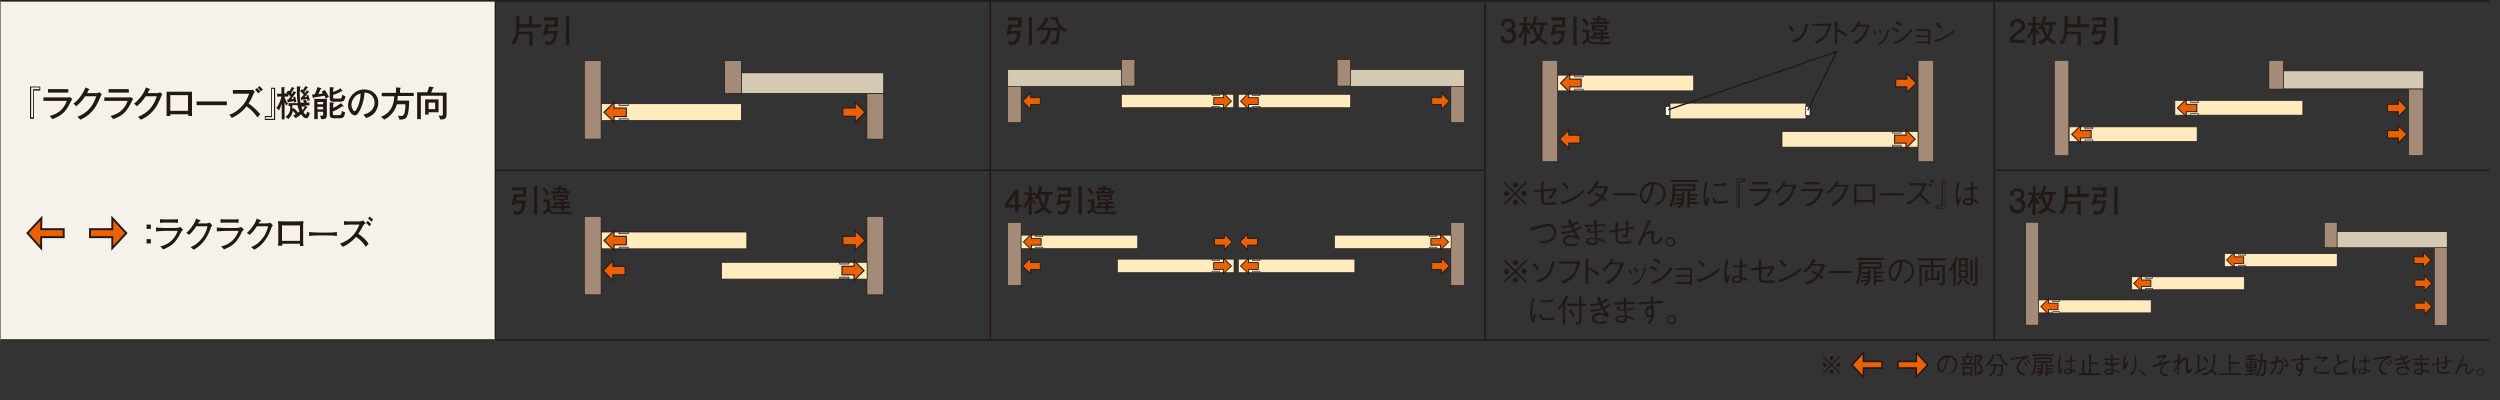 <?xml version="1.0" encoding="utf-8"?>
<!-- Generator: Adobe Illustrator 25.4.1, SVG Export Plug-In . SVG Version: 6.00 Build 0)  -->
<svg version="1.1" id="レイヤー_1" xmlns="http://www.w3.org/2000/svg" xmlns:xlink="http://www.w3.org/1999/xlink" x="0px"
	 y="0px" viewBox="0 0 875 140" style="enable-background:new 0 0 875 140;" xml:space="preserve">
<rect x="0" y="0" width="875" height="140" fill="#333333" stroke="none"/>
<style type="text/css">
	.st0{clip-path:url(#SVGID_00000066506167006415420400000017484568595060322706_);}
	.st1{clip-path:url(#SVGID_00000137816413274618311940000012930535674130962600_);}
	.st2{clip-path:url(#SVGID_00000097470123909167800100000010658109343186445719_);}
	.st3{clip-path:url(#SVGID_00000072989218181025812840000001224359305449646734_);}
	.st4{clip-path:url(#SVGID_00000040566390705020030650000008165468582782140607_);}
	.st5{clip-path:url(#SVGID_00000119811543319667200720000005841811630031518909_);}
	.st6{clip-path:url(#SVGID_00000088817100138195663790000007310771848824948878_);}
	.st7{clip-path:url(#SVGID_00000182526475389245181010000009682367139123359661_);}
	.st8{clip-path:url(#SVGID_00000009559130142067365740000007169456316855385773_);}
	.st9{clip-path:url(#SVGID_00000060742614831915275410000009287419563542388414_);}
	.st10{fill:#DCDDDD;}
	.st11{clip-path:url(#SVGID_00000135674963378482099540000013452213377604573825_);}
	.st12{clip-path:url(#SVGID_00000066498584415627567380000003559138972213375378_);}
	.st13{fill:none;stroke:#231815;stroke-width:1.198;}
	.st14{fill:#F2F2F2;}
	.st15{clip-path:url(#SVGID_00000003825947011110567090000017458079235502862511_);}
	.st16{fill:none;stroke:#231815;stroke-width:0.846;}
	.st17{fill:#231815;}
	.st18{fill:none;stroke:#727172;stroke-width:0.846;stroke-dasharray:2.537,1.691;}
	.st19{fill:none;stroke:#727172;stroke-width:0.846;stroke-dasharray:2.531,1.686;}
	.st20{fill:none;stroke:#727172;stroke-width:0.846;}
	.st21{fill:none;stroke:#727172;stroke-width:0.846;stroke-dasharray:2.547,1.701;}
	.st22{fill:#EAE5E3;}
	.st23{clip-path:url(#SVGID_00000041266974728612053370000011938402910776413630_);}
	
		.st24{clip-path:url(#SVGID_00000070830340004749359860000009196417187308643983_);fill:url(#SVGID_00000154384203066272580930000016255569723944475565_);}
	
		.st25{clip-path:url(#SVGID_00000013874658361115712470000014862766168845040793_);fill:url(#SVGID_00000157306206711210874690000002588330757987440815_);}
	
		.st26{clip-path:url(#SVGID_00000026134630613155847310000007491400731297570487_);fill:url(#SVGID_00000160178904481983669380000017487837803739118759_);}
	
		.st27{clip-path:url(#SVGID_00000181775707248003314010000005373159285490578837_);fill:url(#SVGID_00000017485713913804981390000011110590780781636528_);}
	
		.st28{clip-path:url(#SVGID_00000098189816548373322950000010993068415720338308_);fill:url(#SVGID_00000054259704609282015520000004813189710801772217_);}
	
		.st29{clip-path:url(#SVGID_00000090262425962124955820000009963849339292923836_);fill:url(#SVGID_00000062913743619608913210000003185097480338032553_);}
	.st30{clip-path:url(#SVGID_00000094582404994101719960000005992810816711828889_);}
	
		.st31{clip-path:url(#SVGID_00000126321787572651092540000017962531527327977619_);fill:url(#SVGID_00000132790995547758057590000015122355798607419805_);}
	
		.st32{clip-path:url(#SVGID_00000084530860748654687560000017613331852980989071_);fill:url(#SVGID_00000047753706654455200950000016804659261201131683_);}
	
		.st33{clip-path:url(#SVGID_00000023246964927381004140000004284515503239504831_);fill:url(#SVGID_00000132794273738842220050000015042622836991364002_);}
	
		.st34{clip-path:url(#SVGID_00000008827112778688568190000010920711655850599613_);fill:url(#SVGID_00000064346089172061463140000010801564276360338568_);}
	
		.st35{clip-path:url(#SVGID_00000114785593125473009810000011309573122434713483_);fill:url(#SVGID_00000146457652905358092030000003310153440102256265_);}
	
		.st36{clip-path:url(#SVGID_00000003806469384222652470000018049860848089949336_);fill:url(#SVGID_00000052791725052626301770000008364158833916821894_);}
	.st37{fill:#006BB3;}
	.st38{fill:none;stroke:#231815;stroke-width:1.197;}
	.st39{clip-path:url(#SVGID_00000158719527482514434820000012367931968532816814_);}
	.st40{fill:#F5F2E9;}
	.st41{fill:none;stroke:#231815;stroke-width:0.524;stroke-miterlimit:10;}
	.st42{fill:#FEEBBE;}
	.st43{fill:none;stroke:#231815;stroke-width:0.262;stroke-linecap:round;stroke-linejoin:round;}
	.st44{fill:#A48B78;}
	.st45{fill:#D4CAB4;}
	.st46{fill:#EB6100;}
	.st47{fill:none;stroke:#231815;stroke-width:0.393;}
	.st48{fill:#C9CACA;}
	.st49{fill:none;stroke:#231815;stroke-width:0.209;stroke-linecap:round;stroke-linejoin:round;}
	.st50{fill:none;stroke:#231815;stroke-width:0.314;}
	.st51{fill:none;stroke:#231815;stroke-width:0.244;stroke-linecap:round;stroke-linejoin:round;}
	.st52{fill:none;stroke:#231815;stroke-width:0.367;}
	.st53{fill:#FFFFFF;}
	.st54{fill:none;stroke:#231815;stroke-width:0.244;}
	.st55{fill:none;stroke:#231815;stroke-width:0.231;stroke-linecap:round;stroke-linejoin:round;}
	.st56{fill:none;stroke:#231815;stroke-width:0.346;}
	.st57{fill:none;stroke:#231815;stroke-width:0.203;stroke-linecap:round;stroke-linejoin:round;}
	.st58{fill:none;stroke:#231815;stroke-width:0.304;}
	.st59{fill-rule:evenodd;clip-rule:evenodd;fill:#EB6100;}
	.st60{fill:none;stroke:#231815;stroke-width:0.55;}
	.st61{fill:none;stroke:#231815;stroke-width:0.67;}
	.st62{fill:none;stroke:#231815;stroke-width:0.494;}
	.st63{clip-path:url(#SVGID_00000176019184074823044820000013274042852298912132_);}
	
		.st64{clip-path:url(#SVGID_00000098211410247601584220000016721026075741260975_);fill:none;stroke:#231815;stroke-width:1.219;stroke-linejoin:round;}
	
		.st65{clip-path:url(#SVGID_00000098211410247601584220000016721026075741260975_);fill:none;stroke:#231815;stroke-width:0.61;stroke-linejoin:round;}
	.st66{clip-path:url(#SVGID_00000098211410247601584220000016721026075741260975_);fill:#FFFFFF;}
	
		.st67{clip-path:url(#SVGID_00000098211410247601584220000016721026075741260975_);fill:none;stroke:#231815;stroke-width:2.438;stroke-linejoin:round;}
	.st68{clip-path:url(#SVGID_00000098211410247601584220000016721026075741260975_);fill:url(#);}
	.st69{clip-path:url(#SVGID_00000098211410247601584220000016721026075741260975_);fill:none;stroke:#231815;stroke-width:1.219;}
	.st70{opacity:0.5;clip-path:url(#SVGID_00000098211410247601584220000016721026075741260975_);}
	.st71{clip-path:url(#SVGID_00000108278114039217097790000013287060735046714777_);}
	.st72{clip-path:url(#SVGID_00000179604985097170808120000012749078781853800118_);fill:#C9BC9C;}
	.st73{clip-path:url(#SVGID_00000008121929443513241390000003993917325361213855_);}
	.st74{clip-path:url(#SVGID_00000087376143893546364670000010661614606779430329_);fill:#F3EFE8;}
	.st75{clip-path:url(#SVGID_00000005226051149521470020000013329010967247207051_);}
	.st76{clip-path:url(#SVGID_00000167380600192097003590000008948498383902468498_);fill:#C9BC9C;}
	
		.st77{clip-path:url(#SVGID_00000098211410247601584220000016721026075741260975_);fill:none;stroke:#231815;stroke-width:1.219;stroke-linejoin:round;stroke-dasharray:3.657,3.657;}
	
		.st78{clip-path:url(#SVGID_00000098211410247601584220000016721026075741260975_);fill:none;stroke:#231815;stroke-width:0.61;stroke-linejoin:round;stroke-dasharray:3.657,3.657;}
	.st79{clip-path:url(#SVGID_00000136373211115545178900000008857851703543495047_);}
	.st80{fill:none;stroke:#231815;stroke-width:1.15;}
	.st81{fill:#FDEFF5;}
	.st82{fill:none;stroke:#231815;stroke-width:1.418;}
	.st83{fill:#E4007F;}
	.st84{clip-path:url(#SVGID_00000132083420220712687060000004976350749493262731_);fill:none;stroke:#231815;stroke-width:0.709;}
	.st85{clip-path:url(#SVGID_00000103954128252764102640000011160564408972450433_);fill:none;stroke:#231815;stroke-width:0.709;}
	.st86{fill:none;stroke:#231815;stroke-width:0.709;}
	.st87{fill:none;stroke:#231815;stroke-width:1.085;}
	.st88{clip-path:url(#SVGID_00000139289792811781598870000002428508099159123589_);}
	.st89{fill:none;stroke:#231815;stroke-width:1.712;}
	.st90{fill-rule:evenodd;clip-rule:evenodd;fill:#FFFFFF;}
	.st91{fill:none;stroke:#231815;stroke-width:1.682;stroke-linecap:round;stroke-linejoin:round;}
	.st92{fill:none;stroke:#E60012;stroke-width:1.565;}
	.st93{clip-path:url(#SVGID_00000047026890048412080440000017615861255506899871_);}
	.st94{fill:#E6E6E6;}
	.st95{clip-path:url(#SVGID_00000037673896733663315550000004637845480465603261_);}
	.st96{clip-path:url(#SVGID_00000068641357665250203580000018130270998939221428_);}
	
		.st97{clip-path:url(#SVGID_00000134970051101269192620000016057214467604976013_);fill:url(#SVGID_00000078043753682370442890000006207336809388284336_);}
	
		.st98{clip-path:url(#SVGID_00000159460583385884948360000004696784380531805331_);fill:url(#SVGID_00000118371915972704565240000000033055071219131531_);}
	
		.st99{clip-path:url(#SVGID_00000068641357665250203580000018130270998939221428_);fill:none;stroke:#231815;stroke-width:3.234;stroke-miterlimit:10;}
	
		.st100{clip-path:url(#SVGID_00000068641357665250203580000018130270998939221428_);fill:none;stroke:#231815;stroke-width:3.234;stroke-linejoin:round;stroke-miterlimit:10;}
	
		.st101{clip-path:url(#SVGID_00000096744818370948375990000003928019519854940590_);fill:none;stroke:#231815;stroke-width:3.234;stroke-miterlimit:10;}
	
		.st102{clip-path:url(#SVGID_00000096744818370948375990000003928019519854940590_);fill:none;stroke:#231815;stroke-width:3.234;stroke-linejoin:round;stroke-miterlimit:10;}
	.st103{clip-path:url(#SVGID_00000153706768418153889030000001538514864608837762_);}
	.st104{fill:none;stroke:#231815;stroke-width:1.978;}
	.st105{fill:#595757;}
	.st106{fill:none;stroke:#231815;stroke-width:0.813;stroke-miterlimit:10;}
	.st107{clip-path:url(#SVGID_00000145028257996247490580000003283783881149454491_);}
	.st108{fill:none;stroke:#231815;stroke-width:0.846;stroke-dasharray:2.548,1.703;}
	.st109{fill:none;stroke:#231815;stroke-width:0.846;stroke-dasharray:2.569,1.723;}
	.st110{fill:none;stroke:#231815;stroke-width:0.906;}
	.st111{fill:none;stroke:#231815;stroke-width:0.906;stroke-dasharray:6.053,4.538;}
	.st112{fill:#FFFBC7;}
	.st113{fill:none;stroke:#231815;stroke-width:0.605;}
	.st114{clip-path:url(#SVGID_00000073702800318730008880000003578919175299330461_);fill:#FFFBC7;}
	.st115{clip-path:url(#SVGID_00000073702800318730008880000003578919175299330461_);fill:none;stroke:#231815;stroke-width:1.339;}
	.st116{clip-path:url(#SVGID_00000073702800318730008880000003578919175299330461_);fill:#FFFFFF;}
	.st117{fill:none;stroke:#231815;stroke-width:1.339;}
	.st118{fill:none;stroke:#231815;stroke-width:0.504;stroke-dasharray:6.69,3.345,3.345,3.345;}
	.st119{clip-path:url(#SVGID_00000011024901199769348370000009665273489827186311_);fill:none;stroke:#231815;stroke-width:0.504;}
	.st120{clip-path:url(#SVGID_00000011024901199769348370000009665273489827186311_);fill:#231815;}
	.st121{fill:none;stroke:#231815;stroke-width:1.352;}
	.st122{clip-path:url(#SVGID_00000158000240957895063970000002282928071730945682_);}
	.st123{fill:none;stroke:#00A0E9;stroke-width:2.669;}
	.st124{fill:#00A0E9;}
	.st125{clip-path:url(#SVGID_00000148657319962830965560000015323209398252981906_);}
</style>
<g>
	<rect x="0.2" y="0.3" class="st40" width="173.2" height="118.8"/>
	<line class="st41" x1="0.2" y1="0.3" x2="173.4" y2="0.3"/>
	<line class="st41" x1="0.2" y1="119" x2="173.4" y2="119"/>
	<line class="st41" x1="173.4" y1="0.3" x2="346.6" y2="0.3"/>
	<line class="st41" x1="173.4" y1="59.4" x2="173.4" y2="0.5"/>
	<line class="st41" x1="346.6" y1="0.3" x2="519.8" y2="0.3"/>
	<line class="st41" x1="346.6" y1="59.4" x2="346.6" y2="0.5"/>
	<line class="st41" x1="519.8" y1="0.3" x2="698" y2="0.3"/>
	<line class="st41" x1="519.8" y1="59.4" x2="519.8" y2="0.5"/>
	<line class="st41" x1="519.8" y1="119" x2="698" y2="119"/>
	<line class="st41" x1="698" y1="0.3" x2="871.2" y2="0.3"/>
	<line class="st41" x1="698" y1="59.4" x2="698" y2="0.5"/>
	<line class="st41" x1="173.1" y1="59.6" x2="346.6" y2="59.6"/>
	<line class="st41" x1="173.4" y1="118.8" x2="173.4" y2="59.9"/>
	<line class="st41" x1="346.6" y1="59.6" x2="520.1" y2="59.6"/>
	<line class="st41" x1="346.6" y1="118.8" x2="346.6" y2="59.9"/>
	<line class="st41" x1="519.8" y1="118.8" x2="519.8" y2="59.9"/>
	<line class="st41" x1="173.4" y1="119" x2="346.6" y2="119"/>
	<line class="st41" x1="346.6" y1="119" x2="519.8" y2="119"/>
	<line class="st41" x1="697.7" y1="59.6" x2="871.2" y2="59.6"/>
	<line class="st41" x1="698" y1="118.8" x2="698" y2="59.9"/>
	<line class="st41" x1="698" y1="119" x2="871.2" y2="119"/>
	<g>
		<path class="st17" d="M14.1,31.7h-2.2v9.9h-1.4V30.3h3.6V31.7z M13.7,30.6h-2.8v10.5h0.7v-9.9h2.2V30.6z"/>
		<path class="st17" d="M23.4,34.1c0.5,0,0.8,0,1.1-0.1l0.8,0.6c-0.2,0.3-0.8,1.5-0.9,1.7c-1.5,3-3,4.3-6.1,5.4
			c-0.3-0.5-0.5-0.6-0.9-1.1c2.4-0.7,4.7-1.8,6-5.3h-8.2v-1.2H23.4z M23.9,31.2v1.2h-7.1v-1.2H23.9z"/>
		<path class="st17" d="M34.1,32.5c0.4,0,0.6-0.1,0.8-0.2l0.7,0.7c-0.2,0.3-0.2,0.4-0.4,0.8c-1,2.4-1.7,3.9-3.4,5.6
			c-1.5,1.6-3.1,2.2-3.7,2.5c-0.3-0.4-0.5-0.5-1-1c3.8-1.5,5.5-4,6.6-7.2h-3.9c-0.8,1.2-1.7,2.3-3.1,3.5c-0.5-0.5-0.5-0.6-1-0.9
			c1.8-1.4,3.4-3.5,4.2-5.7l1.2,0.5c0.1,0,0.2,0.1,0.2,0.2c0,0.1-0.2,0.2-0.3,0.2c-0.1,0.3-0.2,0.4-0.5,1.1H34.1z"/>
		<path class="st17" d="M44.7,34.1c0.5,0,0.8,0,1.1-0.1l0.8,0.6c-0.2,0.3-0.8,1.5-0.9,1.7c-1.5,3-3,4.3-6.1,5.4
			c-0.3-0.5-0.5-0.6-0.9-1.1c2.4-0.7,4.7-1.8,6-5.3h-8.2v-1.2H44.7z M45.1,31.2v1.2H38v-1.2H45.1z"/>
		<path class="st17" d="M55.3,32.5c0.4,0,0.6-0.1,0.8-0.2l0.7,0.7c-0.2,0.3-0.2,0.4-0.4,0.8c-1,2.4-1.7,3.9-3.4,5.6
			c-1.5,1.6-3.1,2.2-3.7,2.5c-0.3-0.4-0.5-0.5-1-1c3.8-1.5,5.5-4,6.6-7.2h-3.9c-0.8,1.2-1.7,2.3-3.1,3.5c-0.5-0.5-0.5-0.6-1-0.9
			c1.8-1.4,3.4-3.5,4.2-5.7l1.2,0.5c0.1,0,0.2,0.1,0.2,0.2c0,0.1-0.2,0.2-0.3,0.2c-0.1,0.3-0.2,0.4-0.5,1.1H55.3z"/>
		<path class="st17" d="M59.6,40v0.6h-1.3v-8.5h8.9v8.5h-1.3V40H59.6z M65.8,38.8v-5.5h-6.2v5.5H65.8z"/>
		<path class="st17" d="M79.4,35.5v1.3H68.8v-1.3H79.4z"/>
		<path class="st17" d="M81.5,32.7v-1.2h6.2c0.2,0,0.6,0,0.8-0.1l0.7,0.7c-0.2,0.3-0.3,0.5-0.5,0.8c-0.5,1.3-0.9,2.1-1.7,3.3
			c1.1,0.8,2.9,2.3,4.1,3.8c-0.5,0.5-0.6,0.6-1,1.1c-0.7-1-1.7-2.4-3.8-3.9c-1.8,2.3-3.9,3.5-5.2,4.1c-0.3-0.5-0.4-0.8-0.9-1.1
			c2-0.7,3.4-1.8,4.8-3.4c1.2-1.4,1.7-2.7,2.2-4H81.5z M89.9,30.8c0.2,0.2,0.8,0.7,1.2,1.3c-0.2,0.1-0.4,0.3-0.7,0.6
			c-0.5-0.7-0.8-1-1.1-1.3L89.9,30.8z M90.8,30.1c0.2,0.2,0.8,0.7,1.2,1.3c-0.2,0.1-0.4,0.3-0.7,0.6c-0.5-0.7-0.8-1-1.1-1.3
			L90.8,30.1z"/>
		<path class="st17" d="M92.7,40.6h2.2v-9.9h1.4V42h-3.6V40.6z M93.1,41.6h2.8V31.1h-0.7V41h-2.2V41.6z"/>
		<path class="st17" d="M100.9,31.7c0.2,0.2,0.3,0.2,0.4,0.3c0.1-0.2,0.5-0.8,0.9-1.6l0.8,0.5c0.1,0.1,0.1,0.1,0.1,0.1
			c0,0.1-0.1,0.1-0.3,0.1c-0.3,0.5-0.6,1-0.9,1.5c0,0,0.3,0.3,0.3,0.3c0.3-0.5,0.4-0.8,0.6-1l0.7,0.4c0,0,0.2,0.1,0.2,0.2
			c0,0.1-0.2,0.1-0.3,0.1c-0.2,0.4-1.1,1.6-1.5,2.1c0.1,0,0.7,0,0.9-0.1c0-0.1-0.1-0.4-0.2-0.6l0.7-0.2c0.1,0.2,0.3,1.1,0.4,1.9
			c-0.3,0-0.4,0.1-0.8,0.2c0-0.2,0-0.5,0-0.5c-0.4,0.1-0.9,0.2-1.8,0.3c0,0.1-0.1,0.2-0.2,0.2c-0.1,0-0.1-0.1-0.2-0.2l-0.2-0.9
			c0.2,0,0.3,0,0.5,0c0.2-0.3,0.5-0.7,0.7-1c-0.2-0.2-0.6-0.6-0.8-0.8v0.8h-1.3v0.3c0.3,0.8,0.6,1.5,1.2,2.2
			c-0.4,0.4-0.4,0.4-0.6,0.7c-0.2-0.3-0.3-0.6-0.6-1.2v6h-1v-5.5c-0.4,1.2-0.7,1.9-1,2.4c-0.3-0.4-0.5-0.7-0.9-0.9
			c0.9-1,1.6-2.9,1.8-4h-1.5v-1h1.5v-2.3l1.1,0.1c0,0,0.2,0,0.2,0.1c0,0.1,0,0.1-0.1,0.1c-0.1,0-0.1,0.1-0.2,0.1v1.8h1.1
			c-0.1-0.1-0.3-0.2-0.4-0.3L100.9,31.7z M103,38c0.6,0.5,1.1,1.1,1.3,1.4c-0.3,0.2-0.5,0.3-0.8,0.6c-0.4-0.6-0.8-1-1-1.2
			c-0.2,1.1-0.6,1.9-1.6,2.9c-0.3-0.3-0.5-0.5-1-0.8c1.6-1.1,1.7-2.2,1.7-3.8H101v-1h3.2c-0.3-1.8-0.3-3.4-0.3-5.9l1.2,0.1
			c0.1,0,0.2,0.1,0.2,0.1c0,0.1-0.1,0.1-0.3,0.2c0,0.3,0,0.5,0,1.3l0.6-0.7c0.1,0.1,0.2,0.1,0.4,0.4c0.4-0.6,0.6-1,0.9-1.5l0.7,0.4
			c0.1,0.1,0.2,0.1,0.2,0.2c0,0.1-0.2,0.1-0.3,0.1c-0.4,0.6-0.4,0.7-1,1.4c0.2,0.2,0.2,0.3,0.3,0.3c0.3-0.4,0.5-0.7,0.6-0.9l0.7,0.4
			c0.1,0,0.1,0.1,0.1,0.2c0,0.1-0.1,0.1-0.3,0.1c-0.3,0.5-0.7,1-1.3,1.7c0.2,0,0.5,0,0.8-0.1c-0.1-0.2-0.1-0.4-0.2-0.5l0.7-0.2
			c0.3,0.8,0.4,1.6,0.5,1.9c-0.3,0.1-0.6,0.2-0.8,0.2c0-0.4-0.1-0.6-0.1-0.7c-0.2,0-0.5,0.1-1.8,0.3c-0.1,0.1-0.1,0.2-0.2,0.2
			c-0.1,0-0.1-0.1-0.1-0.2l-0.1-0.9h0.3c0.2-0.3,0.5-0.6,0.7-0.9c-0.6-0.7-1.2-1.2-1.4-1.3c0,1.4,0,2.7,0.3,4.1h1.3
			c-0.3-0.5-0.4-0.6-0.5-0.7l0.8-0.4c0.3,0.3,0.6,0.7,0.7,0.9l-0.5,0.2h1.3v1h-1.6l0.8,0.6c0.1,0.1,0.1,0.1,0.1,0.2
			c0,0.1-0.1,0.1-0.3,0.1c-0.4,0.6-0.7,1-1.1,1.4c0.4,0.8,0.7,0.9,0.8,0.9c0.3,0,0.5-0.9,0.5-1.1c0.3,0.3,0.6,0.5,0.9,0.5
			c-0.1,0.8-0.4,1.3-0.6,1.6c0,0-0.2,0.3-0.6,0.3c-0.6,0-1.3-0.6-1.8-1.4c-1,0.8-1.5,1.2-2,1.3c-0.3-0.4-0.4-0.6-0.9-0.8
			c0.7-0.3,1.4-0.7,2.3-1.5c-0.4-0.9-0.6-1.6-0.7-2.2h-1.8c0,0.2,0,0.9,0,1.1L103,38z M105.5,37.3c0.1,0.4,0.3,0.9,0.4,1.3
			c0.1-0.1,0.5-0.6,0.8-1.3H105.5z"/>
		<path class="st17" d="M113.7,31.5c0.5,0.6,1.2,2.1,1.4,2.4c-0.4,0.2-0.8,0.4-1.1,0.6c-0.1-0.3-0.2-0.5-0.4-1
			c-0.3,0-1.6,0.3-1.7,0.3c-1.7,0.2-1.9,0.3-2,0.3c-0.1,0.2-0.1,0.3-0.2,0.3c-0.1,0-0.1-0.1-0.2-0.2l-0.3-1.1c0.2,0,0.4,0,1-0.1
			c0.1-0.3,0.7-1.6,0.9-2.5l1.2,0.3c0.1,0,0.2,0.1,0.2,0.2c0,0.1,0,0.1-0.1,0.1s-0.2,0.1-0.2,0.1c-0.2,0.6-0.4,1-0.8,1.7
			c0.4,0,1.1-0.1,1.6-0.2c-0.2-0.4-0.3-0.5-0.4-0.7L113.7,31.5z M111.2,39.2v2.5H110v-7.1h4.4v5.5c0,1.3-0.4,1.7-2,1.6
			c0-0.4-0.2-0.8-0.5-1.2c0.1,0,0.3,0,0.6,0c0.6,0,0.6-0.1,0.6-0.5v-0.9H111.2z M113.1,36.5v-0.8h-2v0.8H113.1z M113.1,38.3v-0.9h-2
			v0.9H113.1z M119.8,31.7c0.1,0.1,0.1,0.1,0.1,0.2c0,0.1-0.1,0.1-0.1,0.1s-0.2-0.1-0.2-0.1c-0.5,0.3-1.3,0.8-3,1.3V34
			c0,0.5,0.1,0.5,0.7,0.5h1.5c0.7,0,0.8-0.1,1-1.4c0.3,0.2,0.7,0.5,1.1,0.6c-0.3,1.7-0.8,1.9-1.9,1.9h-2.1c-0.9,0-1.5-0.1-1.5-1.3
			v-3.8l1.3,0.1c0,0,0.2,0,0.2,0.2c0,0.1-0.1,0.1-0.3,0.2v1.2c0.7-0.3,1.5-0.5,2.5-1.3L119.8,31.7z M120.2,37c0,0,0.1,0.1,0.1,0.2
			c0,0.1-0.1,0.1-0.2,0.1c-0.1,0-0.1,0-0.3-0.1c-0.4,0.3-1.9,1.3-3.3,1.8v0.8c0,0.5,0.2,0.5,0.7,0.5h1.4c0.5,0,0.9,0,1.1-1.5
			c0.3,0.2,0.8,0.5,1.1,0.5c-0.3,1.6-0.6,2.1-1.9,2.1h-2c-1.5,0-1.5-0.8-1.5-1.4v-4.2l1.2,0.1c0.1,0,0.3,0,0.3,0.2
			c0,0.1-0.2,0.2-0.3,0.2v1.5c0.1-0.1,1.6-0.7,2.7-1.7L120.2,37z"/>
		<path class="st17" d="M127.2,40.1c3.7-0.8,3.9-3.5,3.9-4.2c0-1.9-1.4-3.5-3.5-3.5c-0.1,1.4-0.4,3.5-1.4,5.7
			c-0.7,1.5-1.3,2.3-2,2.3c-0.9,0-2.4-1.5-2.4-3.6c0-2.6,2.3-5.5,5.7-5.5c2.6,0,4.9,1.7,4.9,4.6c0,1.6-0.7,2.9-1.4,3.7
			c-1,1.1-2.2,1.5-2.9,1.7C127.7,40.7,127.4,40.4,127.2,40.1z M123,36.7c0,1.2,0.7,2.2,1.1,2.2c0.5,0,0.8-0.9,1.2-1.7
			c0.6-1.5,0.9-2.9,0.9-4.5C124.3,33.1,123,35.1,123,36.7z"/>
		<path class="st17" d="M144.8,32.4v1.2h-5.6c0,0.6-0.1,1.1-0.1,1.6h4.1c0,1.5-0.1,4.6-0.9,5.8c-0.6,0.8-1.3,0.8-2.5,0.9
			c-0.1-0.7-0.4-1.1-0.6-1.4c0.2,0,0.6,0.1,1.1,0.1c0.4,0,0.9,0,1.2-0.8c0.1-0.4,0.4-1.3,0.4-3.3h-3c-0.6,2.4-2.3,4.3-4.5,5.4
			c-0.2-0.4-0.7-0.8-1.1-1c4.5-1.7,4.6-5.9,4.7-7.2h-4.4v-1.2h5v-1.9l1.4,0.1c0.1,0,0.3,0,0.3,0.2c0,0.1-0.1,0.1-0.3,0.2v1.4H144.8z
			"/>
		<path class="st17" d="M156.3,32.4v7.7c0,1.7-1,1.7-2.3,1.7c0-0.5-0.3-1-0.5-1.4c0.2,0,0.6,0.1,0.9,0.1c0.6,0,0.6-0.2,0.6-0.8v-6.2
			h-7.7v8.2H146v-9.4h3.5c0.2-0.4,0.5-1.2,0.7-2l1.4,0.2c0.1,0,0.2,0,0.2,0.2c0,0.1-0.2,0.2-0.3,0.2c-0.3,0.9-0.4,1-0.6,1.5H156.3z
			 M153.5,34.7v4.6H150v0.8h-1.2v-5.3H153.5z M150,35.9v2.3h2.3v-2.3H150z"/>
	</g>
	<g>
		<path class="st17" d="M187,9.6c-0.7,0-2,0-2.4,0h-2.9c0,0.5,0,1-0.1,1.5h2c0.8,0,2,0,2.8-0.1c0,0.3,0,1.2,0,1.6v1.1
			c0,0.6,0,1.6,0.1,2.2h-1.3c0.1-0.7,0.1-1.4,0.1-2.1V12h-3.8c-0.2,1.4-0.6,2.5-1.6,3.6l-1-0.7c1.7-1.6,1.8-3.4,1.8-6.1
			c0-0.4,0-1,0-3.1l1.2,0.1c0.1,0,0.2,0,0.2,0.1c0,0.1-0.2,0.2-0.3,0.2v2.4h3.1h0.2V7.2c0-0.4,0-1.2,0-1.5l1.2,0.1
			c0.1,0,0.2,0,0.2,0.1c0,0.1-0.1,0.2-0.3,0.2c0,0.3,0,0.7,0,1v1.4c2.1,0,2.4,0,3-0.1v1.2C188.4,9.6,187.5,9.6,187,9.6z"/>
		<path class="st17" d="M193.8,9.5H192c-0.1,0.4-0.1,0.6-0.3,1.3h1.4c0.6,0,0.9,0,2.1-0.1c-0.4,3.8-1.2,5-3,5c-0.3,0-0.9,0-1.2-0.1
			l-0.2-1.3c0.9,0.3,1.4,0.4,1.5,0.4c1.2,0,1.6-2.6,1.6-2.9h-2.6c0,0.1-0.1,0.6-0.1,0.6l-1.2-0.2c0.4-0.6,0.8-2.6,0.9-3.7
			c0.2,0,1.2,0.1,1.4,0.1h1.8V7.1h-2.4c-0.3,0-0.8,0.1-1.3,0.1V6c0.4,0,1,0.1,1.3,0.1h2c0.4,0,1.3,0,1.6-0.1c0,0.3-0.1,0.7-0.1,1
			v1.3c0,0.2,0,0.9,0.1,1.1C194.9,9.5,194.3,9.5,193.8,9.5z M199.2,6.5c0,0.4,0,1.5,0,1.9v3.4c0,0.9,0,1.5,0.1,3.9h-1.3
			c0.1-1.9,0.1-2.6,0.1-4V8.5c0-0.8,0-2-0.1-2.7l1.2,0.1c0.2,0,0.3,0,0.3,0.2C199.4,6.2,199.4,6.3,199.2,6.5z"/>
	</g>
	<g>
		<path class="st17" d="M355.9,9.5h-1.8c-0.1,0.4-0.1,0.6-0.3,1.3h1.4c0.6,0,0.9,0,2.1-0.1c-0.4,3.8-1.2,5-3,5c-0.3,0-0.9,0-1.2-0.1
			l-0.2-1.3c0.9,0.3,1.4,0.4,1.5,0.4c1.2,0,1.6-2.6,1.6-2.9h-2.6c0,0.1-0.1,0.6-0.1,0.6l-1.2-0.2c0.4-0.6,0.8-2.6,0.9-3.7
			c0.2,0,1.2,0.1,1.4,0.1h1.8V7.1H354c-0.3,0-0.8,0.1-1.3,0.1V6c0.4,0,1,0.1,1.3,0.1h2c0.4,0,1.3,0,1.6-0.1c0,0.3-0.1,0.7-0.1,1v1.3
			c0,0.2,0,0.9,0.1,1.1C357,9.5,356.4,9.5,355.9,9.5z M361.2,6.5c0,0.4,0,1.5,0,1.9v3.4c0,0.9,0,1.5,0.1,3.9H360
			c0.1-1.9,0.1-2.6,0.1-4V8.5c0-0.8,0-2-0.1-2.7l1.2,0.1c0.2,0,0.3,0,0.3,0.2C361.5,6.2,361.5,6.3,361.2,6.5z"/>
		<path class="st17" d="M372.7,11.3c-1-0.6-1.2-0.7-1.8-1.3c0,0.9-0.1,3.6-0.5,4.6c-0.2,0.5-0.5,1-1.8,1c-0.1,0-0.3,0-0.4,0
			l-0.6-1.3c0.2,0.1,0.5,0.1,1,0.1c0.2,0,0.7,0,0.9-0.4c0.3-0.7,0.4-2.3,0.4-3.4h-2.1c-0.1,0.7-0.2,2.2-1.3,3.7
			c-0.7,0.9-1.4,1.2-1.8,1.3l-0.9-0.9c0.6-0.2,1.5-0.5,2.1-1.5c0.6-1,0.8-2,0.8-2.7c-0.3,0-1.5,0.1-1.9,0.1V10
			c-0.5,0.5-0.9,0.8-1.2,1l-1-0.8c0.9-0.5,2.5-1.6,3.4-4.3l1.1,0.7c0.1,0,0.1,0.1,0.1,0.1c0,0.2,0,0.2-0.4,0.2
			c-0.2,0.4-0.6,1.4-1.6,2.7c0.3,0,1.3,0.1,1.5,0.1h2.6c0.1,0,1.1-0.1,1.3-0.1c-0.9-1-1.1-1.9-1.2-2.7h-1c-0.1,0-0.5,0-0.6,0v-1
			c0.1,0,0.8,0.1,0.9,0.1h0.7c0.4,0,0.7,0,0.9-0.1c0.2,2.5,1,3.4,3.2,4.5L372.7,11.3z"/>
	</g>
	<g>
		<path class="st17" d="M527.8,15.3c-0.5,0-1.6-0.1-2.3-1.1c-0.4-0.6-0.4-1.1-0.4-1.6h1.2c0,0.4,0.1,1.6,1.6,1.6
			c0.7,0,1.5-0.4,1.5-1.6c0-0.6-0.2-0.9-0.4-1c-0.4-0.4-1-0.5-1.3-0.5c-0.1,0-0.3,0-0.4,0v-1c0.2,0,0.4,0,0.5,0
			c0.3,0,1.4-0.1,1.4-1.4c0-0.9-0.7-1.2-1.3-1.2c-1.4,0-1.4,1.2-1.5,1.6h-1.1c0-0.7,0.2-2.6,2.6-2.6c1.2,0,2.5,0.7,2.5,2.2
			c0,1-0.5,1.4-1,1.7c0.3,0.1,1.3,0.6,1.3,2C530.6,14.4,529.3,15.3,527.8,15.3z"/>
		<path class="st17" d="M535.2,12.2c-0.2-0.2-0.3-0.3-0.9-1.2v1.3c0,0.9,0,2.7,0,3.5h-1.1c0-0.4,0.1-0.7,0.1-1.7
			c0-0.3,0.1-1.7,0.1-2v-1c-0.4,1-0.8,1.6-1.2,2.3l-0.9-0.6c0.5-0.5,1.5-1.9,1.9-4c-0.5,0-1,0-1.4,0.1v-1c0.4,0.1,0.9,0.1,1.3,0.1
			h0.3c0-0.2,0-1.9,0-2.2l1,0.1c0.1,0,0.2,0,0.2,0.2c0,0.1,0,0.1-0.3,0.3c0,0.6,0,1.1,0,1.7c0.4,0,1,0,1.5-0.1v1
			c-0.4-0.1-0.9-0.1-1.5-0.1c0.2,0.6,0.5,1.4,1,2.1c0.3,0.4,0.4,0.5,0.5,0.6L535.2,12.2z M540.3,8.7c0,1.4-0.3,2.9-1.2,4.4
			c0.6,0.7,1.2,1,2.4,1.6l-0.7,0.9c-0.7-0.4-1.6-1-2.3-1.7c-0.8,0.9-1.7,1.3-2.5,1.6l-1-0.8c1.1-0.3,2-0.8,2.8-1.7
			c-0.4-0.5-1.1-1.9-1.3-3.2c-0.1,0.2-0.2,0.3-0.4,0.6l-1-0.4c0.5-0.7,1.7-2.1,1.9-4.4L538,6c0.1,0,0.2,0,0.2,0.1s0,0.1-0.3,0.2
			c-0.1,0.3-0.4,1.4-0.5,1.6h2.5c0.3,0,1.1,0,1.6-0.1v1C541.1,8.7,540.6,8.7,540.3,8.7z M537.1,8.7c-0.1,0.3-0.2,0.5-0.4,0.8
			l0.6-0.3c0.2,1.1,0.8,2.4,1.1,3c0.5-1.1,0.8-2.5,0.7-3.5H537.1z"/>
		<path class="st17" d="M546.4,9.5h-1.8c-0.1,0.4-0.1,0.6-0.3,1.3h1.4c0.6,0,0.9,0,2.1-0.1c-0.4,3.8-1.2,5-3,5c-0.3,0-0.9,0-1.2-0.1
			l-0.2-1.3c0.9,0.3,1.4,0.4,1.5,0.4c1.2,0,1.6-2.6,1.6-2.9h-2.6c0,0.1-0.1,0.6-0.1,0.6l-1.2-0.2c0.4-0.6,0.8-2.6,0.9-3.7
			c0.2,0,1.2,0.1,1.4,0.1h1.8V7.1h-2.4c-0.3,0-0.8,0.1-1.3,0.1V6c0.4,0,1,0.1,1.3,0.1h2c0.4,0,1.3,0,1.6-0.1c0,0.3-0.1,0.7-0.1,1
			v1.3c0,0.2,0,0.9,0.1,1.1C547.5,9.5,546.9,9.5,546.4,9.5z M551.8,6.5c0,0.4,0,1.5,0,1.9v3.4c0,0.9,0,1.5,0.1,3.9h-1.3
			c0.1-1.9,0.1-2.6,0.1-4V8.5c0-0.8,0-2-0.1-2.7l1.2,0.1c0.2,0,0.3,0,0.3,0.2C552.1,6.2,552,6.3,551.8,6.5z"/>
		<path class="st17" d="M555.1,9.1c-0.4-1.1-0.9-1.7-1.5-2.2l0.9-0.6c0.5,0.5,1,1.1,1.5,2.1L555.1,9.1z M563.5,15.5
			c-0.4,0-0.5,0-1.4,0c-0.7,0-3.2,0-3.8,0c-1.3,0-2-0.2-2.7-1c0,0-0.6,0.5-1,0.8c0,0.1-0.1,0.4-0.2,0.4c-0.1,0-0.1-0.1-0.2-0.1
			l-0.5-1c0.3-0.1,1.1-0.5,1.4-0.7v-2.6h-0.3c-0.3,0-0.6,0-0.9,0.1v-1.1c0.3,0,0.3,0.1,0.7,0.1h0.9c0.3,0,0.4,0,0.7-0.1
			c0,0.4,0,0.9,0,1.2v2.3c0,0.5,0.7,0.9,1.3,1c0.3,0,1.3,0,2.8,0c0.3,0,2.2-0.1,2.9-0.1c0.4,0,0.5,0,0.8-0.1L563.5,15.5z M561,8.5
			h-2.5c-0.2,0-1,0-1.1,0c-0.3,0-0.4,0-0.8,0V7.7c0.9,0,1.7,0,1.9,0h0.2c0,0,0.1-0.4,0.2-0.6c-0.2,0-0.8,0-1.4,0.1V6.4
			c0.5,0,1.3,0,1.4,0h0.2c0.1-0.5,0.1-0.7,0.1-0.8l1.1,0.2c0.1,0,0.2,0,0.2,0.2c0,0.1-0.2,0.2-0.4,0.2c0,0-0.1,0.2-0.1,0.2h1.1
			c0.3,0,0.7,0,1-0.1c0,0.2,0,0.7-0.1,0.9l0,0.4c0.7,0,0.9-0.1,1.1-0.1v0.8C562.8,8.5,561.4,8.5,561,8.5z M561.4,13.5h-0.3
			c0,0.1,0,0.9,0,0.9h-1c0-0.3,0-0.5,0.1-0.9h-1.8c-0.6,0-1.2,0-1.8,0v-0.8c0.3,0,0.3,0,1,0v-0.5c0-0.1,0-0.8,0-0.9
			c0.5,0.1,1.3,0,1.7,0h0.9v-0.6h-1.7c-0.2,0-0.7,0-1.3,0c0-0.1,0-0.3,0-0.5V9.7c0-0.2,0-0.6,0-0.9c0.7,0.1,1.3,0.1,1.4,0.1h2.3
			c0.5,0,1.1,0,1.6-0.1c0,0.2,0,0.5,0,0.7v0.5c0,0.1,0,0.4,0,0.7c-0.4,0-0.9,0-1.3,0h-0.2v0.6h0.3c0.1,0,0.9,0,1.6,0v0.8
			c-0.4,0-0.6,0-1.5,0h-0.3v0.2c0,0.2,0,0.2,0,0.4h0.2h0.4c0.3,0,1.4,0,1.6,0v0.9C562.8,13.5,561.7,13.5,561.4,13.5z M561.7,9.6
			h-3.5v0.6h3.5V9.6z M560.2,12.4v-0.2h-1.7v0.6h1.7V12.4z M561.2,7.1h-1.3c0,0.1-0.1,0.3-0.2,0.6h1.6V7.1z"/>
	</g>
	<g>
		<path class="st17" d="M706.5,11.9c-1.1,0.8-1.6,1.2-1.9,2h4.1V15h-5.4c0.2-1.9,0.5-2.3,2.5-3.9c1.3-1,1.7-1.4,1.7-2.1
			c0-0.6-0.4-1.3-1.4-1.3c-1.4,0-1.4,1.2-1.4,1.8h-1.2c0-0.7,0.1-1.3,0.5-1.9c0.6-0.8,1.6-1,2.2-1c1.5,0,2.6,1,2.6,2.4
			C708.8,10.2,708.2,10.8,706.5,11.9z"/>
		<path class="st17" d="M713.3,12.2c-0.2-0.2-0.3-0.3-0.9-1.2v1.3c0,0.9,0,2.7,0,3.5h-1.1c0-0.4,0.1-0.7,0.1-1.7
			c0-0.3,0.1-1.7,0.1-2v-1c-0.4,1-0.8,1.6-1.2,2.3l-0.9-0.6c0.5-0.5,1.5-1.9,1.9-4c-0.5,0-1,0-1.4,0.1v-1c0.4,0.1,0.9,0.1,1.3,0.1
			h0.3c0-0.2,0-1.9,0-2.2l1,0.1c0.1,0,0.2,0,0.2,0.2c0,0.1,0,0.1-0.3,0.3c0,0.6,0,1.1,0,1.7c0.4,0,1,0,1.5-0.1v1
			c-0.4-0.1-0.9-0.1-1.5-0.1c0.2,0.6,0.5,1.4,1,2.1c0.3,0.4,0.4,0.5,0.5,0.6L713.3,12.2z M718.4,8.7c0,1.4-0.3,2.9-1.2,4.4
			c0.6,0.7,1.2,1,2.4,1.6l-0.7,0.9c-0.7-0.4-1.6-1-2.3-1.7c-0.8,0.9-1.7,1.3-2.5,1.6l-1-0.8c1.1-0.3,2-0.8,2.8-1.7
			c-0.4-0.5-1.1-1.9-1.3-3.2c-0.1,0.2-0.2,0.3-0.4,0.6l-1-0.4c0.5-0.7,1.7-2.1,1.9-4.4l1.1,0.3c0.1,0,0.2,0,0.2,0.1s0,0.1-0.3,0.2
			c-0.1,0.3-0.4,1.4-0.5,1.6h2.5c0.3,0,1.1,0,1.6-0.1v1C719.2,8.7,718.8,8.7,718.4,8.7z M715.3,8.7c-0.1,0.3-0.2,0.5-0.4,0.8
			l0.6-0.3c0.2,1.1,0.8,2.4,1.1,3c0.5-1.1,0.8-2.5,0.7-3.5H715.3z"/>
		<path class="st17" d="M728.9,9.6c-0.7,0-2,0-2.4,0h-2.9c0,0.5,0,1-0.1,1.5h2c0.8,0,2,0,2.8-0.1c0,0.3,0,1.2,0,1.6v1.1
			c0,0.6,0,1.6,0.1,2.2h-1.3c0.1-0.7,0.1-1.4,0.1-2.1V12h-3.8c-0.2,1.4-0.6,2.5-1.6,3.6l-1-0.7c1.7-1.6,1.8-3.4,1.8-6.1
			c0-0.4,0-1,0-3.1l1.2,0.1c0.1,0,0.2,0,0.2,0.1c0,0.1-0.2,0.2-0.3,0.2v2.4h3.1h0.2V7.2c0-0.4,0-1.2,0-1.5l1.2,0.1
			c0.1,0,0.2,0,0.2,0.1c0,0.1-0.1,0.2-0.3,0.2c0,0.3,0,0.7,0,1v1.4c2.1,0,2.4,0,3-0.1v1.2C730.3,9.6,729.4,9.6,728.9,9.6z"/>
		<path class="st17" d="M735.7,9.5h-1.8c-0.1,0.4-0.1,0.6-0.3,1.3h1.4c0.6,0,0.9,0,2.1-0.1c-0.4,3.8-1.2,5-3,5c-0.3,0-0.9,0-1.2-0.1
			l-0.2-1.3c0.9,0.3,1.4,0.4,1.5,0.4c1.2,0,1.6-2.6,1.6-2.9h-2.6c0,0.1-0.1,0.6-0.1,0.6l-1.2-0.2c0.4-0.6,0.8-2.6,0.9-3.7
			c0.2,0,1.2,0.1,1.4,0.1h1.8V7.1h-2.4c-0.3,0-0.8,0.1-1.3,0.1V6c0.4,0,1,0.1,1.3,0.1h2c0.4,0,1.3,0,1.6-0.1c0,0.3-0.1,0.7-0.1,1
			v1.3c0,0.2,0,0.9,0.1,1.1C736.8,9.5,736.2,9.5,735.7,9.5z M741.1,6.5c0,0.4,0,1.5,0,1.9v3.4c0,0.9,0,1.5,0.1,3.9h-1.3
			c0.1-1.9,0.1-2.6,0.1-4V8.5c0-0.8,0-2-0.1-2.7L741,6c0.2,0,0.3,0,0.3,0.2C741.4,6.2,741.3,6.3,741.1,6.5z"/>
	</g>
	<g>
		<path class="st17" d="M182.7,68.9h-1.8c-0.1,0.4-0.1,0.6-0.3,1.3h1.4c0.6,0,0.9,0,2.1-0.1c-0.4,3.8-1.2,5-3,5
			c-0.3,0-0.9,0-1.2-0.1l-0.2-1.3c0.9,0.3,1.4,0.4,1.5,0.4c1.2,0,1.6-2.6,1.6-2.9h-2.6c0,0.1-0.1,0.6-0.1,0.6l-1.2-0.2
			c0.4-0.6,0.8-2.6,0.9-3.7c0.2,0,1.2,0.1,1.4,0.1h1.8v-1.4h-2.4c-0.3,0-0.8,0.1-1.3,0.1v-1.2c0.4,0,1,0.1,1.3,0.1h2
			c0.4,0,1.3,0,1.6-0.1c0,0.3-0.1,0.7-0.1,1v1.3c0,0.2,0,0.9,0.1,1.1C183.8,68.9,183.2,68.9,182.7,68.9z M188,65.9
			c0,0.4,0,1.5,0,1.9v3.4c0,0.9,0,1.5,0.1,3.9h-1.3c0.1-1.9,0.1-2.6,0.1-4v-3.2c0-0.8,0-2-0.1-2.7l1.2,0.1c0.2,0,0.3,0,0.3,0.2
			C188.3,65.6,188.3,65.6,188,65.9z"/>
		<path class="st17" d="M191.3,68.4c-0.4-1.1-0.9-1.7-1.5-2.2l0.9-0.6c0.5,0.5,1,1.1,1.5,2.1L191.3,68.4z M199.8,74.9
			c-0.4,0-0.5,0-1.4,0c-0.7,0-3.2,0-3.8,0c-1.3,0-2-0.2-2.7-1c0,0-0.6,0.5-1,0.8c0,0.1-0.1,0.4-0.2,0.4c-0.1,0-0.1-0.1-0.2-0.1
			l-0.5-1c0.3-0.1,1.1-0.5,1.4-0.7v-2.6h-0.3c-0.3,0-0.6,0-0.9,0.1v-1.1c0.3,0,0.3,0.1,0.7,0.1h0.9c0.3,0,0.4,0,0.7-0.1
			c0,0.4,0,0.9,0,1.2v2.3c0,0.5,0.7,0.9,1.3,1c0.3,0,1.3,0,2.8,0c0.3,0,2.2-0.1,2.9-0.1c0.4,0,0.5,0,0.8-0.1L199.8,74.9z
			 M197.2,67.8h-2.5c-0.2,0-1,0-1.1,0c-0.3,0-0.4,0-0.8,0v-0.8c0.9,0,1.7,0,1.9,0h0.2c0,0,0.1-0.4,0.2-0.6c-0.2,0-0.8,0-1.4,0.1
			v-0.8c0.5,0,1.3,0,1.4,0h0.2c0.1-0.5,0.1-0.7,0.1-0.8l1.1,0.2c0.1,0,0.2,0,0.2,0.2c0,0.1-0.2,0.2-0.4,0.2c0,0-0.1,0.2-0.1,0.2h1.1
			c0.3,0,0.7,0,1-0.1c0,0.2,0,0.7-0.1,0.9l0,0.4c0.7,0,0.9-0.1,1.1-0.1v0.8C199,67.9,197.7,67.8,197.2,67.8z M197.7,72.9h-0.3
			c0,0.1,0,0.9,0,0.9h-1c0-0.3,0-0.5,0.1-0.9h-1.8c-0.6,0-1.2,0-1.8,0v-0.8c0.3,0,0.3,0,1,0v-0.5c0-0.1,0-0.8,0-0.9
			c0.5,0.1,1.3,0,1.7,0h0.9v-0.6h-1.7c-0.2,0-0.7,0-1.3,0c0-0.1,0-0.3,0-0.5v-0.6c0-0.2,0-0.6,0-0.9c0.7,0.1,1.3,0.1,1.4,0.1h2.3
			c0.5,0,1.1,0,1.6-0.1c0,0.2,0,0.5,0,0.7v0.5c0,0.1,0,0.4,0,0.7c-0.4,0-0.9,0-1.3,0h-0.2v0.6h0.3c0.1,0,0.9,0,1.6,0v0.8
			c-0.4,0-0.6,0-1.5,0h-0.3v0.2c0,0.2,0,0.2,0,0.4h0.2h0.4c0.3,0,1.4,0,1.6,0v0.9C199.1,72.9,197.9,72.9,197.7,72.9z M197.9,69h-3.5
			v0.6h3.5V69z M196.4,71.8v-0.2h-1.7v0.6h1.7V71.8z M197.4,66.5h-1.3c0,0.1-0.1,0.3-0.2,0.6h1.6V66.5z"/>
	</g>
	<g>
		<path class="st17" d="M356.4,72.6v1.8h-1.1v-1.8h-3.5v-1.2l3.6-5.1h1v5.3h1.1v1H356.4z M355.3,68.1l-2.4,3.5h2.4V68.1z"/>
		<path class="st17" d="M362,71.6c-0.2-0.2-0.3-0.3-0.9-1.2v1.3c0,0.9,0,2.7,0,3.5H360c0-0.4,0.1-0.7,0.1-1.7c0-0.3,0.1-1.7,0.1-2
			v-1c-0.4,1-0.8,1.6-1.2,2.3l-0.9-0.6c0.5-0.5,1.5-1.9,1.9-4c-0.5,0-1,0-1.4,0.1v-1c0.4,0.1,0.9,0.1,1.3,0.1h0.3c0-0.2,0-1.9,0-2.2
			l1,0.1c0.1,0,0.2,0,0.2,0.2c0,0.1,0,0.1-0.3,0.3c0,0.6,0,1.1,0,1.7c0.4,0,1,0,1.5-0.1v1c-0.4-0.1-0.9-0.1-1.5-0.1
			c0.2,0.6,0.5,1.4,1,2.1c0.3,0.4,0.4,0.5,0.5,0.6L362,71.6z M367.1,68.1c0,1.4-0.3,2.9-1.2,4.4c0.6,0.7,1.2,1,2.4,1.6l-0.7,0.9
			c-0.7-0.4-1.6-1-2.3-1.7c-0.8,0.9-1.7,1.3-2.5,1.6l-1-0.8c1.1-0.3,2-0.8,2.8-1.7c-0.4-0.5-1.1-1.9-1.3-3.2
			c-0.1,0.2-0.2,0.3-0.4,0.6l-1-0.4c0.5-0.7,1.7-2.1,1.9-4.4l1.1,0.3c0.1,0,0.2,0,0.2,0.1s0,0.1-0.3,0.2c-0.1,0.3-0.4,1.4-0.5,1.6
			h2.5c0.3,0,1.1,0,1.6-0.1v1C367.9,68.1,367.4,68.1,367.1,68.1z M363.9,68.1c-0.1,0.3-0.2,0.5-0.4,0.8l0.6-0.3
			c0.2,1.1,0.8,2.4,1.1,3c0.5-1.1,0.8-2.5,0.7-3.5H363.9z"/>
		<path class="st17" d="M373.2,68.9h-1.8c-0.1,0.4-0.1,0.6-0.3,1.3h1.4c0.6,0,0.9,0,2.1-0.1c-0.4,3.8-1.2,5-3,5
			c-0.3,0-0.9,0-1.2-0.1l-0.2-1.3c0.9,0.3,1.4,0.4,1.5,0.4c1.2,0,1.6-2.6,1.6-2.9H371c0,0.1-0.1,0.6-0.1,0.6l-1.2-0.2
			c0.4-0.6,0.8-2.6,0.9-3.7c0.2,0,1.2,0.1,1.4,0.1h1.8v-1.4h-2.4c-0.3,0-0.8,0.1-1.3,0.1v-1.2c0.4,0,1,0.1,1.3,0.1h2
			c0.4,0,1.3,0,1.6-0.1c0,0.3-0.1,0.7-0.1,1v1.3c0,0.2,0,0.9,0.1,1.1C374.3,68.9,373.7,68.9,373.2,68.9z M378.6,65.9
			c0,0.4,0,1.5,0,1.9v3.4c0,0.9,0,1.5,0.1,3.9h-1.3c0.1-1.9,0.1-2.6,0.1-4v-3.2c0-0.8,0-2-0.1-2.7l1.2,0.1c0.2,0,0.3,0,0.3,0.2
			C378.9,65.6,378.8,65.6,378.6,65.9z"/>
		<path class="st17" d="M381.9,68.4c-0.4-1.1-0.9-1.7-1.5-2.2l0.9-0.6c0.5,0.5,1,1.1,1.5,2.1L381.9,68.4z M390.3,74.9
			c-0.4,0-0.5,0-1.4,0c-0.7,0-3.2,0-3.8,0c-1.3,0-2-0.2-2.7-1c0,0-0.6,0.5-1,0.8c0,0.1-0.1,0.4-0.2,0.4c-0.1,0-0.1-0.1-0.2-0.1
			l-0.5-1c0.3-0.1,1.1-0.5,1.4-0.7v-2.6h-0.3c-0.3,0-0.6,0-0.9,0.1v-1.1c0.3,0,0.3,0.1,0.7,0.1h0.9c0.3,0,0.4,0,0.7-0.1
			c0,0.4,0,0.9,0,1.2v2.3c0,0.5,0.7,0.9,1.3,1c0.3,0,1.3,0,2.8,0c0.3,0,2.2-0.1,2.9-0.1c0.4,0,0.5,0,0.8-0.1L390.3,74.9z
			 M387.8,67.8h-2.5c-0.2,0-1,0-1.1,0c-0.3,0-0.4,0-0.8,0v-0.8c0.9,0,1.7,0,1.9,0h0.2c0,0,0.1-0.4,0.2-0.6c-0.2,0-0.8,0-1.4,0.1
			v-0.8c0.5,0,1.3,0,1.4,0h0.2c0.1-0.5,0.1-0.7,0.1-0.8l1.1,0.2c0.1,0,0.2,0,0.2,0.2c0,0.1-0.2,0.2-0.4,0.2c0,0-0.1,0.2-0.1,0.2h1.1
			c0.3,0,0.7,0,1-0.1c0,0.2,0,0.7-0.1,0.9l0,0.4c0.7,0,0.9-0.1,1.1-0.1v0.8C389.6,67.9,388.2,67.8,387.8,67.8z M388.2,72.9h-0.3
			c0,0.1,0,0.9,0,0.9h-1c0-0.3,0-0.5,0.1-0.9h-1.8c-0.6,0-1.2,0-1.8,0v-0.8c0.3,0,0.3,0,1,0v-0.5c0-0.1,0-0.8,0-0.9
			c0.5,0.1,1.3,0,1.7,0h0.9v-0.6h-1.7c-0.2,0-0.7,0-1.3,0c0-0.1,0-0.3,0-0.5v-0.6c0-0.2,0-0.6,0-0.9c0.7,0.1,1.3,0.1,1.4,0.1h2.3
			c0.5,0,1.1,0,1.6-0.1c0,0.2,0,0.5,0,0.7v0.5c0,0.1,0,0.4,0,0.7c-0.4,0-0.9,0-1.3,0h-0.2v0.6h0.3c0.1,0,0.9,0,1.6,0v0.8
			c-0.4,0-0.6,0-1.5,0h-0.3v0.2c0,0.2,0,0.2,0,0.4h0.2h0.4c0.3,0,1.4,0,1.6,0v0.9C389.6,72.9,388.5,72.9,388.2,72.9z M388.4,69H385
			v0.6h3.5V69z M387,71.8v-0.2h-1.7v0.6h1.7V71.8z M388,66.5h-1.3c0,0.1-0.1,0.3-0.2,0.6h1.6V66.5z"/>
	</g>
	<g>
		<path class="st17" d="M706,74.7c-0.5,0-1.6-0.1-2.3-1.1c-0.4-0.6-0.4-1.1-0.4-1.6h1.2c0,0.4,0.1,1.6,1.6,1.6
			c0.7,0,1.5-0.4,1.5-1.6c0-0.6-0.2-0.9-0.4-1c-0.4-0.4-1-0.5-1.3-0.5c-0.1,0-0.3,0-0.4,0v-1c0.2,0,0.4,0,0.5,0
			c0.3,0,1.4-0.1,1.4-1.4c0-0.9-0.7-1.2-1.3-1.2c-1.4,0-1.4,1.2-1.5,1.6h-1.1c0-0.7,0.2-2.6,2.6-2.6c1.2,0,2.5,0.7,2.5,2.2
			c0,1-0.5,1.4-1,1.7c0.3,0.1,1.3,0.6,1.3,2C708.8,73.8,707.5,74.7,706,74.7z"/>
		<path class="st17" d="M713.3,71.6c-0.2-0.2-0.3-0.3-0.9-1.2v1.3c0,0.9,0,2.7,0,3.5h-1.1c0-0.4,0.1-0.7,0.1-1.7
			c0-0.3,0.1-1.7,0.1-2v-1c-0.4,1-0.8,1.6-1.2,2.3l-0.9-0.6c0.5-0.5,1.5-1.9,1.9-4c-0.5,0-1,0-1.4,0.1v-1c0.4,0.1,0.9,0.1,1.3,0.1
			h0.3c0-0.2,0-1.9,0-2.2l1,0.1c0.1,0,0.2,0,0.2,0.2c0,0.1,0,0.1-0.3,0.3c0,0.6,0,1.1,0,1.7c0.4,0,1,0,1.5-0.1v1
			c-0.4-0.1-0.9-0.1-1.5-0.1c0.2,0.6,0.5,1.4,1,2.1c0.3,0.4,0.4,0.5,0.5,0.6L713.3,71.6z M718.4,68.1c0,1.4-0.3,2.9-1.2,4.4
			c0.6,0.7,1.2,1,2.4,1.6l-0.7,0.9c-0.7-0.4-1.6-1-2.3-1.7c-0.8,0.9-1.7,1.3-2.5,1.6l-1-0.8c1.1-0.3,2-0.8,2.8-1.7
			c-0.4-0.5-1.1-1.9-1.3-3.2c-0.1,0.2-0.2,0.3-0.4,0.6l-1-0.4c0.5-0.7,1.7-2.1,1.9-4.4l1.1,0.3c0.1,0,0.2,0,0.2,0.1s0,0.1-0.3,0.2
			c-0.1,0.3-0.4,1.4-0.5,1.6h2.5c0.3,0,1.1,0,1.6-0.1v1C719.2,68.1,718.8,68.1,718.4,68.1z M715.3,68.1c-0.1,0.3-0.2,0.5-0.4,0.8
			l0.6-0.3c0.2,1.1,0.8,2.4,1.1,3c0.5-1.1,0.8-2.5,0.7-3.5H715.3z"/>
		<path class="st17" d="M728.9,69c-0.7,0-2,0-2.4,0h-2.9c0,0.5,0,1-0.1,1.5h2c0.8,0,2,0,2.8-0.1c0,0.3,0,1.2,0,1.6V73
			c0,0.6,0,1.6,0.1,2.2h-1.3c0.1-0.7,0.1-1.4,0.1-2.1v-1.7h-3.8c-0.2,1.4-0.6,2.5-1.6,3.6l-1-0.7c1.7-1.6,1.8-3.4,1.8-6.1
			c0-0.4,0-1,0-3.1l1.2,0.1c0.1,0,0.2,0,0.2,0.1c0,0.1-0.2,0.2-0.3,0.2v2.4h3.1h0.2v-1.4c0-0.4,0-1.2,0-1.5l1.2,0.1
			c0.1,0,0.2,0,0.2,0.1c0,0.1-0.1,0.2-0.3,0.2c0,0.3,0,0.7,0,1v1.4c2.1,0,2.4,0,3-0.1v1.2C730.4,69,729.4,69,728.9,69z"/>
		<path class="st17" d="M735.7,68.9H734c-0.1,0.4-0.1,0.6-0.3,1.3h1.4c0.6,0,0.9,0,2.1-0.1c-0.4,3.8-1.2,5-3,5c-0.3,0-0.9,0-1.2-0.1
			l-0.2-1.3c0.9,0.3,1.4,0.4,1.5,0.4c1.2,0,1.6-2.6,1.6-2.9h-2.6c0,0.1-0.1,0.6-0.1,0.6l-1.2-0.2c0.4-0.6,0.8-2.6,0.9-3.7
			c0.2,0,1.2,0.1,1.4,0.1h1.8v-1.4h-2.4c-0.3,0-0.8,0.1-1.3,0.1v-1.2c0.4,0,1,0.1,1.3,0.1h2c0.4,0,1.3,0,1.6-0.1
			c0,0.3-0.1,0.7-0.1,1v1.3c0,0.2,0,0.9,0.1,1.1C736.8,68.9,736.2,68.9,735.7,68.9z M741.1,65.9c0,0.4,0,1.5,0,1.9v3.4
			c0,0.9,0,1.5,0.1,3.9h-1.3c0.1-1.9,0.1-2.6,0.1-4v-3.2c0-0.8,0-2-0.1-2.7l1.2,0.1c0.2,0,0.3,0,0.3,0.2
			C741.4,65.6,741.3,65.6,741.1,65.9z"/>
	</g>
	<rect x="210.4" y="36.3" class="st42" width="49.1" height="5.9"/>
	<rect x="210.4" y="36.3" class="st43" width="49.1" height="5.9"/>
	<rect x="204.5" y="21.2" class="st44" width="5.9" height="27.5"/>
	<rect x="204.5" y="21.2" class="st43" width="5.9" height="27.5"/>
	<rect x="253.6" y="21.2" class="st44" width="5.9" height="11.5"/>
	<rect x="253.6" y="21.2" class="st43" width="5.9" height="11.5"/>
	<rect x="303.4" y="32.7" class="st44" width="5.9" height="16"/>
	<rect x="303.4" y="32.7" class="st43" width="5.9" height="16"/>
	<rect x="259.5" y="25.5" class="st45" width="49.8" height="7.2"/>
	<rect x="259.5" y="25.5" class="st43" width="49.8" height="7.2"/>
	<polygon class="st46" points="214.9,35.8 214.9,37.8 219.2,37.8 219.2,40.8 214.9,40.8 214.9,42.7 211.4,39.3 	"/>
	<polygon class="st47" points="214.9,35.8 214.9,37.8 219.2,37.8 219.2,40.8 214.9,40.8 214.9,42.7 211.4,39.3 	"/>
	<polygon class="st46" points="299.3,42.7 299.3,40.7 295,40.7 295,37.8 299.3,37.8 299.3,35.8 302.8,39.3 	"/>
	<polygon class="st47" points="299.3,42.7 299.3,40.7 295,40.7 295,37.8 299.3,37.8 299.3,35.8 302.8,39.3 	"/>
	<rect x="216.7" y="36.3" class="st48" width="3.2" height="0.6"/>
	<rect x="216.7" y="36.3" class="st43" width="3.2" height="0.6"/>
	<rect x="216.7" y="41.5" class="st48" width="3.2" height="0.6"/>
	<rect x="216.7" y="41.6" class="st43" width="3.2" height="0.6"/>
	<rect x="210.4" y="81.2" class="st42" width="51" height="5.9"/>
	<rect x="210.4" y="81.2" class="st43" width="51" height="5.9"/>
	<rect x="204.5" y="75.7" class="st44" width="5.9" height="27.5"/>
	<rect x="204.5" y="75.7" class="st43" width="5.9" height="27.5"/>
	<rect x="303.4" y="75.7" class="st44" width="5.9" height="27.5"/>
	<rect x="303.4" y="75.7" class="st43" width="5.9" height="27.5"/>
	<polygon class="st46" points="211.4,84.2 214.9,80.7 214.9,82.7 219.2,82.7 219.2,85.7 214.9,85.7 214.9,87.6 	"/>
	<polygon class="st47" points="211.4,84.2 214.9,80.7 214.9,82.7 219.2,82.7 219.2,85.7 214.9,85.7 214.9,87.6 	"/>
	<polygon class="st46" points="302.8,84.2 299.3,87.6 299.3,85.7 295,85.7 295,82.7 299.3,82.7 299.3,80.7 	"/>
	<polygon class="st47" points="302.8,84.2 299.3,87.6 299.3,85.7 295,85.7 295,82.7 299.3,82.7 299.3,80.7 	"/>
	<rect x="252.5" y="91.8" class="st42" width="51" height="5.9"/>
	<rect x="252.5" y="91.8" class="st43" width="51" height="5.9"/>
	<polygon class="st46" points="298.9,98.2 298.9,96.2 294.7,96.2 294.7,93.2 298.9,93.2 298.9,91.2 302.4,94.7 	"/>
	<polygon class="st47" points="298.9,98.2 298.9,96.2 294.7,96.2 294.7,93.2 298.9,93.2 298.9,91.2 302.4,94.7 	"/>
	<polygon class="st46" points="214.5,91.2 214.5,93.2 218.8,93.2 218.8,96.2 214.5,96.2 214.5,98.2 211.1,94.7 	"/>
	<polygon class="st47" points="214.5,91.2 214.5,93.2 218.8,93.2 218.8,96.2 214.5,96.2 214.5,98.2 211.1,94.7 	"/>
	<rect x="293.9" y="97" class="st48" width="3.2" height="0.6"/>
	<rect x="293.9" y="97" class="st43" width="3.2" height="0.6"/>
	<rect x="293.9" y="91.8" class="st48" width="3.2" height="0.6"/>
	<rect x="293.9" y="91.8" class="st43" width="3.2" height="0.6"/>
	<rect x="216.7" y="81.2" class="st48" width="3.2" height="0.6"/>
	<rect x="216.7" y="81.2" class="st43" width="3.2" height="0.6"/>
	<rect x="216.7" y="86.5" class="st48" width="3.2" height="0.6"/>
	<rect x="216.7" y="86.5" class="st43" width="3.2" height="0.6"/>
	<rect x="433.4" y="33" class="st42" width="39.3" height="4.7"/>
	<rect x="433.4" y="33" class="st49" width="39.3" height="4.7"/>
	<rect x="468" y="20.9" class="st44" width="4.7" height="9.2"/>
	<rect x="468" y="20.9" class="st49" width="4.7" height="9.2"/>
	<rect x="507.8" y="30.1" class="st44" width="4.7" height="12.8"/>
	<rect x="507.8" y="30.1" class="st49" width="4.7" height="12.8"/>
	<rect x="472.7" y="24.4" class="st45" width="39.8" height="5.8"/>
	<rect x="472.7" y="24.4" class="st49" width="39.8" height="5.8"/>
	<polygon class="st46" points="437,32.6 437,34.2 440.4,34.2 440.4,36.6 437,36.6 437,38.2 434.2,35.4 	"/>
	<polygon class="st50" points="437,32.6 437,34.2 440.4,34.2 440.4,36.6 437,36.6 437,38.2 434.2,35.4 	"/>
	<polygon class="st46" points="504.5,38.2 504.5,36.6 501.1,36.6 501.1,34.2 504.5,34.2 504.5,32.6 507.3,35.4 	"/>
	<polygon class="st50" points="504.5,38.2 504.5,36.6 501.1,36.6 501.1,34.2 504.5,34.2 504.5,32.6 507.3,35.4 	"/>
	<rect x="392.5" y="33" class="st42" width="39.3" height="4.7"/>
	<rect x="392.5" y="33" class="st49" width="39.3" height="4.7"/>
	<rect x="392.5" y="20.9" class="st44" width="4.7" height="9.2"/>
	<rect x="392.5" y="20.9" class="st49" width="4.7" height="9.2"/>
	<rect x="352.7" y="30.1" class="st44" width="4.7" height="12.8"/>
	<rect x="352.7" y="30.1" class="st49" width="4.7" height="12.8"/>
	<rect x="352.7" y="24.4" class="st45" width="39.8" height="5.8"/>
	<rect x="352.7" y="24.4" class="st49" width="39.8" height="5.8"/>
	<polygon class="st46" points="431,35.4 428.2,38.2 428.2,36.6 424.8,36.6 424.8,34.2 428.2,34.2 428.2,32.6 	"/>
	<polygon class="st50" points="431,35.4 428.2,38.2 428.2,36.6 424.8,36.6 424.8,34.2 428.2,34.2 428.2,32.6 	"/>
	<polygon class="st46" points="357.9,35.4 360.7,32.6 360.7,34.2 364.1,34.2 364.1,36.6 360.7,36.6 360.7,38.2 	"/>
	<polygon class="st50" points="357.9,35.4 360.7,32.6 360.7,34.2 364.1,34.2 364.1,36.6 360.7,36.6 360.7,38.2 	"/>
	<rect x="424.2" y="37.2" class="st48" width="2.6" height="0.5"/>
	<rect x="424.2" y="37.2" class="st49" width="2.6" height="0.5"/>
	<rect x="424.2" y="33" class="st48" width="2.6" height="0.5"/>
	<rect x="424.2" y="33" class="st49" width="2.6" height="0.5"/>
	<rect x="438.4" y="33" class="st48" width="2.6" height="0.5"/>
	<rect x="438.4" y="33" class="st49" width="2.6" height="0.5"/>
	<rect x="438.4" y="37.2" class="st48" width="2.6" height="0.5"/>
	<rect x="438.4" y="37.2" class="st49" width="2.6" height="0.5"/>
	<rect x="433.4" y="90.7" class="st42" width="40.8" height="4.7"/>
	<rect x="433.4" y="90.7" class="st49" width="40.8" height="4.7"/>
	<rect x="352.7" y="77.9" class="st44" width="4.7" height="22"/>
	<rect x="352.7" y="77.9" class="st49" width="4.7" height="22"/>
	<rect x="507.8" y="77.9" class="st44" width="4.7" height="22"/>
	<rect x="507.8" y="77.9" class="st49" width="4.7" height="22"/>
	<polygon class="st46" points="437,90.3 437,91.9 440.4,91.9 440.4,94.3 437,94.3 437,95.8 434.2,93.1 	"/>
	<polygon class="st50" points="437,90.3 437,91.9 440.4,91.9 440.4,94.3 437,94.3 437,95.8 434.2,93.1 	"/>
	<polygon class="st46" points="504.5,95.8 504.5,94.3 501.1,94.3 501.1,91.9 504.5,91.9 504.5,90.3 507.3,93.1 	"/>
	<polygon class="st50" points="504.5,95.8 504.5,94.3 501.1,94.3 501.1,91.9 504.5,91.9 504.5,90.3 507.3,93.1 	"/>
	<rect x="391.1" y="90.7" class="st42" width="40.8" height="4.7"/>
	<rect x="391.1" y="90.7" class="st49" width="40.8" height="4.7"/>
	<polygon class="st46" points="431,93.1 428.2,95.8 428.2,94.3 424.8,94.3 424.8,91.9 428.2,91.9 428.2,90.3 	"/>
	<polygon class="st50" points="431,93.1 428.2,95.8 428.2,94.3 424.8,94.3 424.8,91.9 428.2,91.9 428.2,90.3 	"/>
	<polygon class="st46" points="357.9,93.1 360.7,90.3 360.7,91.9 364.1,91.9 364.1,94.3 360.7,94.3 360.7,95.8 	"/>
	<polygon class="st50" points="357.9,93.1 360.7,90.3 360.7,91.9 364.1,91.9 364.1,94.3 360.7,94.3 360.7,95.8 	"/>
	<rect x="467.1" y="82.3" class="st42" width="40.8" height="4.7"/>
	<rect x="467.1" y="82.3" class="st49" width="40.8" height="4.7"/>
	<polygon class="st46" points="507,84.7 504.2,87.4 504.2,85.8 500.8,85.8 500.8,83.5 504.2,83.5 504.2,81.9 	"/>
	<polygon class="st50" points="507,84.7 504.2,87.4 504.2,85.8 500.8,85.8 500.8,83.5 504.2,83.5 504.2,81.9 	"/>
	<polygon class="st46" points="433.9,84.7 436.7,81.9 436.7,83.5 440.1,83.5 440.1,85.8 436.7,85.8 436.7,87.4 	"/>
	<polygon class="st50" points="433.9,84.7 436.7,81.9 436.7,83.5 440.1,83.5 440.1,85.8 436.7,85.8 436.7,87.4 	"/>
	<rect x="357.4" y="82.3" class="st42" width="40.8" height="4.7"/>
	<rect x="357.4" y="82.3" class="st49" width="40.8" height="4.7"/>
	<polygon class="st46" points="361,81.9 361,83.5 364.4,83.5 364.4,85.8 361,85.8 361,87.4 358.2,84.7 	"/>
	<polygon class="st50" points="361,81.9 361,83.5 364.4,83.5 364.4,85.8 361,85.8 361,87.4 358.2,84.7 	"/>
	<polygon class="st46" points="428.5,87.4 428.5,85.8 425.1,85.8 425.1,83.5 428.5,83.5 428.5,81.9 431.3,84.7 	"/>
	<polygon class="st50" points="428.5,87.4 428.5,85.8 425.1,85.8 425.1,83.5 428.5,83.5 428.5,81.9 431.3,84.7 	"/>
	<rect x="424.2" y="94.9" class="st48" width="2.6" height="0.5"/>
	<rect x="424.2" y="94.9" class="st49" width="2.6" height="0.5"/>
	<rect x="424.2" y="90.7" class="st48" width="2.6" height="0.5"/>
	<rect x="424.2" y="90.7" class="st49" width="2.6" height="0.5"/>
	<rect x="500.2" y="86.5" class="st48" width="2.6" height="0.5"/>
	<rect x="500.2" y="86.5" class="st49" width="2.6" height="0.5"/>
	<rect x="500.2" y="82.3" class="st48" width="2.6" height="0.5"/>
	<rect x="500.2" y="82.3" class="st49" width="2.6" height="0.5"/>
	<rect x="438.4" y="90.7" class="st48" width="2.6" height="0.5"/>
	<rect x="438.4" y="90.7" class="st49" width="2.6" height="0.5"/>
	<rect x="438.4" y="94.9" class="st48" width="2.6" height="0.5"/>
	<rect x="438.4" y="94.9" class="st49" width="2.6" height="0.5"/>
	<rect x="362.4" y="82.3" class="st48" width="2.6" height="0.5"/>
	<rect x="362.4" y="82.3" class="st49" width="2.6" height="0.5"/>
	<rect x="362.4" y="86.5" class="st48" width="2.6" height="0.5"/>
	<rect x="362.4" y="86.5" class="st49" width="2.6" height="0.5"/>
	<rect x="671.3" y="21.1" class="st44" width="5.5" height="35.5"/>
	<rect x="671.3" y="21.1" class="st51" width="5.5" height="35.5"/>
	<rect x="539.7" y="21.1" class="st44" width="5.5" height="35.5"/>
	<rect x="539.7" y="21.1" class="st51" width="5.5" height="35.5"/>
	<rect x="623.7" y="46" class="st42" width="47.6" height="5.5"/>
	<rect x="623.7" y="46" class="st51" width="47.6" height="5.5"/>
	<polygon class="st46" points="670.3,48.7 667.1,51.9 667.1,50.1 663.1,50.1 663.1,47.3 667.1,47.3 667.1,45.5 	"/>
	<polygon class="st52" points="670.3,48.7 667.1,51.9 667.1,50.1 663.1,50.1 663.1,47.3 667.1,47.3 667.1,45.5 	"/>
	<polygon class="st46" points="545.8,48.7 549.1,45.5 549.1,47.3 553,47.3 553,50.1 549.1,50.1 549.1,51.9 	"/>
	<polygon class="st52" points="545.8,48.7 549.1,45.5 549.1,47.3 553,47.3 553,50.1 549.1,50.1 549.1,51.9 	"/>
	<rect x="545.2" y="26.3" class="st42" width="47.6" height="5.5"/>
	<rect x="545.2" y="26.3" class="st51" width="47.6" height="5.5"/>
	<rect x="584.5" y="36.1" class="st42" width="47.6" height="5.5"/>
	<rect x="584.5" y="36.1" class="st51" width="47.6" height="5.5"/>
	<polygon class="st46" points="549.4,25.8 549.4,27.7 553.4,27.7 553.4,30.4 549.4,30.4 549.4,32.3 546.2,29.1 	"/>
	<polygon class="st52" points="549.4,25.8 549.4,27.7 553.4,27.7 553.4,30.4 549.4,30.4 549.4,32.3 546.2,29.1 	"/>
	<polygon class="st46" points="667.4,32.3 667.4,30.4 663.5,30.4 663.5,27.7 667.4,27.7 667.4,25.8 670.7,29.1 	"/>
	<polygon class="st52" points="667.4,32.3 667.4,30.4 663.5,30.4 663.5,27.7 667.4,27.7 667.4,25.8 670.7,29.1 	"/>
	<rect x="662.4" y="50.8" class="st48" width="3" height="0.6"/>
	<rect x="662.4" y="50.8" class="st51" width="3" height="0.6"/>
	<rect x="662.4" y="46" class="st48" width="3" height="0.6"/>
	<rect x="662.4" y="46" class="st51" width="3" height="0.6"/>
	<rect x="551.1" y="26.3" class="st48" width="3" height="0.6"/>
	<rect x="551.1" y="26.3" class="st51" width="3" height="0.6"/>
	<rect x="551.1" y="31.2" class="st48" width="3" height="0.6"/>
	<rect x="551.1" y="31.2" class="st51" width="3" height="0.6"/>
	<rect x="582.9" y="37.2" class="st53" width="1.5" height="3.2"/>
	<rect x="582.9" y="37.2" class="st54" width="1.5" height="3.2"/>
	<rect x="632" y="37.2" class="st53" width="1.5" height="3.2"/>
	<rect x="632" y="37.2" class="st54" width="1.5" height="3.2"/>
	<rect x="843" y="31.1" class="st44" width="5.1" height="23.4"/>
	<rect x="843" y="31.1" class="st55" width="5.1" height="23.4"/>
	<rect x="719" y="21.1" class="st44" width="5.1" height="33.4"/>
	<rect x="719" y="21.1" class="st55" width="5.1" height="33.4"/>
	<rect x="724.2" y="44.4" class="st42" width="44.8" height="5.1"/>
	<rect x="724.2" y="44.4" class="st55" width="44.8" height="5.1"/>
	<polygon class="st46" points="728.2,44 728.2,45.7 731.9,45.7 731.9,48.3 728.2,48.3 728.2,50.1 725.1,47 	"/>
	<polygon class="st56" points="728.2,44 728.2,45.7 731.9,45.7 731.9,48.3 728.2,48.3 728.2,50.1 725.1,47 	"/>
	<polygon class="st46" points="839.4,50.1 839.4,48.3 835.6,48.3 835.6,45.7 839.4,45.7 839.4,44 842.4,47 	"/>
	<polygon class="st56" points="839.4,50.1 839.4,48.3 835.6,48.3 835.6,45.7 839.4,45.7 839.4,44 842.4,47 	"/>
	<polygon class="st46" points="839.4,40.8 839.4,39.1 835.6,39.1 835.6,36.5 839.4,36.5 839.4,34.7 842.4,37.8 	"/>
	<polygon class="st56" points="839.4,40.8 839.4,39.1 835.6,39.1 835.6,36.5 839.4,36.5 839.4,34.7 842.4,37.8 	"/>
	<rect x="794.1" y="21.1" class="st44" width="5.1" height="10.1"/>
	<rect x="794.1" y="21.1" class="st55" width="5.1" height="10.1"/>
	<rect x="799.2" y="24.8" class="st45" width="49.1" height="6.3"/>
	<rect x="799.2" y="24.8" class="st55" width="49" height="6.3"/>
	<rect x="761.2" y="35.2" class="st42" width="44.8" height="5.1"/>
	<rect x="761.2" y="35.2" class="st55" width="44.8" height="5.1"/>
	<polygon class="st46" points="765.2,34.7 765.2,36.5 768.9,36.5 768.9,39.1 765.2,39.1 765.2,40.8 762.1,37.8 	"/>
	<polygon class="st56" points="765.2,34.7 765.2,36.5 768.9,36.5 768.9,39.1 765.2,39.1 765.2,40.8 762.1,37.8 	"/>
	<rect x="729.7" y="44.5" class="st48" width="2.8" height="0.6"/>
	<rect x="729.7" y="44.5" class="st55" width="2.8" height="0.6"/>
	<rect x="729.7" y="49" class="st48" width="2.8" height="0.6"/>
	<rect x="729.7" y="49" class="st55" width="2.8" height="0.6"/>
	<rect x="766.7" y="35.2" class="st48" width="2.8" height="0.6"/>
	<rect x="766.7" y="35.2" class="st55" width="2.8" height="0.6"/>
	<rect x="766.7" y="39.8" class="st48" width="2.8" height="0.6"/>
	<rect x="766.7" y="39.8" class="st55" width="2.8" height="0.6"/>
	<rect x="852" y="86.7" class="st44" width="4.5" height="27.2"/>
	<rect x="852" y="86.7" class="st57" width="4.5" height="27.2"/>
	<rect x="709" y="77.8" class="st44" width="4.5" height="36"/>
	<rect x="709" y="77.8" class="st57" width="4.5" height="36"/>
	<rect x="778.6" y="88.8" class="st42" width="39.4" height="4.5"/>
	<rect x="778.6" y="88.8" class="st57" width="39.4" height="4.5"/>
	<rect x="813.5" y="77.8" class="st44" width="4.5" height="8.9"/>
	<rect x="813.5" y="77.8" class="st57" width="4.5" height="8.9"/>
	<rect x="818" y="81.1" class="st45" width="38.5" height="5.6"/>
	<rect x="818" y="81.1" class="st57" width="38.5" height="5.6"/>
	<rect x="713.5" y="105" class="st42" width="39.4" height="4.5"/>
	<rect x="713.5" y="105" class="st57" width="39.4" height="4.5"/>
	<polygon class="st46" points="714.3,107.3 717,104.6 717,106.1 720.3,106.1 720.3,108.4 717,108.4 717,110 	"/>
	<polygon class="st58" points="714.3,107.3 717,104.6 717,106.1 720.3,106.1 720.3,108.4 717,108.4 717,110 	"/>
	<polygon class="st46" points="851.2,107.3 848.5,110 848.5,108.4 845.2,108.4 845.2,106.1 848.5,106.1 848.5,104.6 	"/>
	<polygon class="st58" points="851.2,107.3 848.5,110 848.5,108.4 845.2,108.4 845.2,106.1 848.5,106.1 848.5,104.6 	"/>
	<polygon class="st46" points="851.2,99.2 848.5,101.8 848.5,100.3 845.2,100.3 845.2,98 848.5,98 848.5,96.5 	"/>
	<polygon class="st58" points="851.2,99.2 848.5,101.8 848.5,100.3 845.2,100.3 845.2,98 848.5,98 848.5,96.5 	"/>
	<rect x="746.1" y="96.9" class="st42" width="39.4" height="4.5"/>
	<rect x="746.1" y="96.9" class="st57" width="39.4" height="4.5"/>
	<polygon class="st46" points="848.2,93.7 848.2,92.2 844.9,92.2 844.9,89.9 848.2,89.9 848.2,88.3 850.9,91 	"/>
	<polygon class="st58" points="848.2,93.7 848.2,92.2 844.9,92.2 844.9,89.9 848.2,89.9 848.2,88.3 850.9,91 	"/>
	<polygon class="st46" points="782,88.3 782,89.9 785.3,89.9 785.3,92.2 782,92.2 782,93.7 779.3,91 	"/>
	<polygon class="st58" points="782,88.3 782,89.9 785.3,89.9 785.3,92.2 782,92.2 782,93.7 779.3,91 	"/>
	<polygon class="st46" points="749.5,96.5 749.5,98 752.8,98 752.8,100.3 749.5,100.3 749.5,101.8 746.8,99.2 	"/>
	<polygon class="st58" points="749.5,96.5 749.5,98 752.8,98 752.8,100.3 749.5,100.3 749.5,101.8 746.8,99.2 	"/>
	<rect x="718.4" y="105" class="st48" width="2.5" height="0.5"/>
	<rect x="718.4" y="105" class="st57" width="2.5" height="0.5"/>
	<rect x="718.4" y="109.1" class="st48" width="2.5" height="0.5"/>
	<rect x="718.4" y="109.1" class="st57" width="2.5" height="0.5"/>
	<rect x="750.9" y="96.9" class="st48" width="2.5" height="0.5"/>
	<rect x="750.9" y="96.9" class="st57" width="2.5" height="0.5"/>
	<rect x="750.9" y="100.9" class="st48" width="2.5" height="0.5"/>
	<rect x="750.9" y="100.9" class="st57" width="2.5" height="0.5"/>
	<rect x="783.5" y="88.8" class="st48" width="2.5" height="0.5"/>
	<rect x="783.5" y="88.8" class="st57" width="2.5" height="0.5"/>
	<rect x="783.5" y="92.8" class="st48" width="2.5" height="0.5"/>
	<rect x="783.5" y="92.8" class="st57" width="2.5" height="0.5"/>
	<g>
		<g>
			<path class="st17" d="M685,72c-0.4-1.3-0.5-2.9-0.5-3.9c0-1.6,0.2-3.1,0.6-4.6l0.8,0.3c-0.5,1.9-0.7,3.1-0.7,4.3
				c0,1,0.1,1.5,0.2,2c0.1-0.2,0.5-1,0.6-1.2l0.5,0.5c-0.1,0.2-0.3,0.6-0.5,1.1c-0.3,0.8-0.3,1-0.4,1.3L685,72z M692.2,71.2
				c-0.8-0.5-1.2-0.7-1.6-0.8c0,0.7-0.1,1.5-1.6,1.5c-0.8,0-2-0.3-2-1.3c0-0.6,0.5-1.3,1.7-1.3c0.4,0,0.8,0,1.1,0.1
				c-0.1-2.1-0.1-2.4-0.1-3.1c-0.8,0.1-1.7,0.1-2.1,0.1l-0.1-0.8c0.4,0.1,0.7,0.1,1.4,0.1c0.4,0,0.7,0,0.9,0c0-0.5,0.1-1.5,0.1-2.2
				l0.9,0.2c-0.2,0.8-0.2,1.6-0.2,1.9c0.9-0.2,1.3-0.3,1.6-0.5l0,0.9c-0.4,0.1-0.8,0.2-1.6,0.3c0,0.8,0,1.9,0.1,3.4
				c0.6,0.2,1.1,0.4,1.9,0.8L692.2,71.2z M688.6,69.9c-0.8,0-0.9,0.4-0.9,0.6c0,0.5,0.6,0.7,1.3,0.7c0.8,0,0.9-0.5,0.8-1.1
				C689.3,70,688.9,69.9,688.6,69.9z"/>
		</g>
		<g>
			<path class="st17" d="M677.7,71.8h1.9v-8.9h1.3V73h-3.2V71.8z M678.1,72.7h2.6v-9.5H680v8.9h-1.9V72.7z"/>
		</g>
		<g>
			<path class="st17" d="M674.5,64.7c-0.4,0.3-0.5,0.3-0.6,0.5c-0.9,1.8-1,2.1-1.5,2.8c1.5,1.2,2.3,2.1,3,3.1l-0.7,0.6
				c-0.8-1.3-1.7-2.3-2.8-3.1c-1.9,2-3.2,2.6-4,3l-0.6-0.8c0.9-0.3,2.1-0.7,3.5-2.2c1.4-1.5,1.9-2.7,2.2-3.7h-4.6v-0.8h5
				c0.1,0,0.4-0.1,0.5-0.2L674.5,64.7z M675.3,64.1c0.5,0.4,0.9,0.9,1,1l-0.5,0.5c-0.2-0.4-0.7-0.8-1-1.1L675.3,64.1z M676,62.7
				c0.3,0.3,0.7,0.6,1,1l-0.5,0.5c-0.2-0.2-0.5-0.7-1-1.1L676,62.7z"/>
		</g>
		<g>
			<path class="st17" d="M658.1,68.4v-0.8h8.1v0.8H658.1z"/>
		</g>
		<g>
			<path class="st17" d="M649.8,70.8v0.8h-0.9v-7.1h7.4v7.1h-0.9v-0.8H649.8z M655.4,65.2h-5.6V70h5.6V65.2z"/>
		</g>
		<g>
			<path class="st17" d="M646.3,64.7c0.2,0,0.2,0,0.4-0.1l0.5,0.6c-0.4,0.4-0.5,0.5-0.6,0.7c-0.9,2.4-1.5,3.5-2.8,4.7
				c-0.8,0.7-1.3,1.1-2.3,1.6l-0.8-0.7c1-0.5,2.2-1.1,3.4-2.6c1.2-1.5,1.4-2.6,1.7-3.6h-3.4c-0.5,0.7-1,1.3-2.2,2.4l-0.7-0.5
				c0.6-0.5,1.3-1,2.1-2c0.7-0.9,0.9-1.5,1-1.9l0.8,0.3c0.2,0.1,0.2,0.2,0.2,0.2c0,0.1-0.1,0.1-0.4,0.1c-0.1,0.2-0.2,0.5-0.4,0.8
				H646.3z"/>
		</g>
		<g>
			<path class="st17" d="M630.4,66.9v-0.8h6.6c0.1,0,0.4-0.1,0.6-0.3l0.7,0.8c-0.3,0.2-0.3,0.3-0.4,0.4c-1,2.1-1.2,2.3-1.5,2.7
				c-1.4,1.7-2.5,2.1-3.8,2.5l-0.7-0.7c1-0.2,2-0.5,3.3-1.8c1.1-1.1,1.4-2.1,1.7-2.8H630.4z M636.9,64.5h-5.3v-0.8h5.3V64.5z"/>
		</g>
		<g>
			<path class="st17" d="M628,64.7c0.2,0,0.2,0,0.4-0.1l0.5,0.6c-0.4,0.4-0.5,0.5-0.6,0.7c-0.9,2.4-1.5,3.5-2.8,4.7
				c-0.8,0.7-1.3,1.1-2.3,1.6l-0.8-0.7c1-0.5,2.2-1.1,3.4-2.6c1.2-1.5,1.4-2.6,1.7-3.6h-3.4c-0.5,0.7-1,1.3-2.2,2.4l-0.7-0.5
				c0.6-0.5,1.3-1,2.1-2c0.7-0.9,0.9-1.5,1-1.9l0.8,0.3c0.2,0.1,0.2,0.2,0.2,0.2c0,0.1-0.1,0.1-0.4,0.1c-0.1,0.2-0.2,0.5-0.4,0.8
				H628z"/>
		</g>
		<g>
			<path class="st17" d="M612.2,66.9v-0.8h6.6c0.1,0,0.4-0.1,0.6-0.3l0.7,0.8c-0.3,0.2-0.3,0.3-0.4,0.4c-1,2.1-1.2,2.3-1.5,2.7
				c-1.4,1.7-2.5,2.1-3.8,2.5l-0.7-0.7c1-0.2,2-0.5,3.3-1.8c1.1-1.1,1.4-2.1,1.7-2.8H612.2z M618.7,64.5h-5.3v-0.8h5.3V64.5z"/>
		</g>
		<g>
			<path class="st17" d="M610.8,63.7h-1.9v8.9h-1.3V62.5h3.2V63.7z M610.4,62.8h-2.6v9.5h0.6v-8.9h1.9V62.8z"/>
		</g>
		<g>
			<path class="st17" d="M597.7,63.9c-0.2,0.5-0.4,1-0.6,2.2c-0.1,0.7-0.2,1.5-0.2,2.2c0,0.6,0.1,1.1,0.1,1.6c0,0.3,0.1,0.4,0.1,0.6
				c0.1-0.4,0.2-0.6,0.6-1.6l0.6,0.5c-0.2,0.4-0.4,1-0.7,2.6l-0.7,0.1c-0.5-1.1-0.7-2-0.7-3.5c0-0.9,0.1-2.3,0.3-2.9
				c0.2-1,0.3-1.1,0.3-1.4c0.1-0.5,0.1-0.5,0.1-0.7L597.7,63.9z M600.1,68.9c0,0.1,0,0.6,0,0.7c0.2,0.8,0.9,0.9,1.7,0.9
				c1.3,0,2-0.2,2.8-0.5V71c-0.6,0.1-1.2,0.3-2.8,0.3c-1.4,0-2.4-0.1-2.4-2.2L600.1,68.9z M599.8,64.3c0.3,0,0.7,0.1,1.6,0.1
				c0.5,0,1.6-0.1,2.7-0.5l0,0.9c-1.7,0.3-2.5,0.3-3.7,0.3c-0.3,0-0.4,0-0.6,0L599.8,64.3z"/>
		</g>
		<g>
			<path class="st17" d="M586.3,66.8c0,1-0.1,1.9-0.3,2.8c-0.3,1.4-0.6,2.2-1,2.9l-0.8-0.4c0.7-1.3,1.2-2.9,1.2-5.6c0-0.4,0-0.8,0-2
				h8v2.3H586.3z M584.8,63.8V63h9.4v0.7H584.8z M589.5,67.4v2.1c0,1.7-0.3,2.5-1.9,3.4l-0.6-0.7c0.6-0.2,1.2-0.5,1.5-1.1
				c-0.5,0.2-1.2,0.3-2,0.5c0,0.1-0.1,0.3-0.2,0.3s-0.1-0.1-0.2-0.2l-0.2-0.7c1.1-0.1,1.8-0.3,2.7-0.5c0-0.2,0-0.2,0-0.4h-2.1v-0.7
				h2.1v-0.7h-2.3v-0.7h2.3V67l0.8,0c0,0,0.2,0,0.2,0.1C589.8,67.2,589.7,67.3,589.5,67.4z M592.7,65.2h-6.4v0.9h6.4V65.2z
				 M591.4,71.3v1.4h-0.8V67l0.8,0.1c0.1,0,0.2,0,0.2,0.1s-0.1,0.1-0.2,0.2v0.5h2.7v0.7h-2.7v0.7h2.1v0.7h-2.1v0.7h2.8v0.7H591.4z"
				/>
		</g>
		<g>
			<path class="st17" d="M579.2,71.3c0.4-0.1,1.1-0.4,1.7-0.9c0.8-0.6,1.3-1.7,1.3-2.8c0-1.7-1.2-2.6-1.8-2.9
				c-0.4-0.2-1-0.3-1.5-0.3c-0.1,1.7-0.6,3.3-1.3,4.9c-0.5,1-1.1,2-1.7,2c-0.9,0-1.9-1.4-1.9-3.1c0-2.1,1.7-4.5,4.7-4.5
				c2.3,0,4.3,1.5,4.3,3.9c0,3-2.7,4.1-3.4,4.4L579.2,71.3z M575.5,66.1c-0.4,0.5-0.8,1.2-0.8,2.2c0,1.2,0.7,2.1,1.1,2.1
				c0.2,0,0.5,0,1.2-1.8c0.8-1.9,0.9-3.4,1-4.1C577.3,64.6,576.4,64.9,575.5,66.1z"/>
		</g>
		<g>
			<path class="st17" d="M564.5,68.4v-0.8h8.1v0.8H564.5z"/>
		</g>
		<g>
			<path class="st17" d="M563,65.7c-0.2,0.2-0.2,0.2-0.3,0.3c-0.8,1.8-1,2.1-1.5,2.9c0.4,0.3,0.7,0.5,1.1,0.9l-0.6,0.7
				c-0.5-0.5-0.7-0.7-1-0.9c-0.4,0.5-0.9,1.1-1.8,1.7c-1,0.7-1.7,0.9-2.4,1.1l-0.6-0.8c0.6-0.1,1.3-0.3,2.2-0.9
				c0.9-0.6,1.4-1.1,1.8-1.6c-0.6-0.4-1-0.6-1.9-1l0.5-0.7c1,0.5,1.6,0.8,1.9,1c0.8-1.2,1.1-2,1.2-2.6h-3.3c-1,1.4-1.8,2-2.3,2.4
				l-0.8-0.6c0.7-0.5,1.4-0.9,2.3-2.2c0.7-1,1-1.7,1.1-2l0.9,0.4c0.1,0.1,0.2,0.1,0.2,0.2c0,0.1-0.3,0.2-0.4,0.2
				c-0.2,0.3-0.2,0.4-0.6,1h2.7c0.2,0,0.5-0.1,0.7-0.1L563,65.7z"/>
		</g>
		<g>
			<path class="st17" d="M554.4,67.2c-1.2,1.2-2.6,2.6-7.3,4.3c0,0-0.1,0.3-0.2,0.3c-0.1,0-0.1-0.1-0.2-0.3l-0.4-0.9
				c1.1-0.2,2.3-0.4,4.4-1.6c1.9-1.1,2.7-1.9,3.4-2.6L554.4,67.2z M548.5,66.3c-0.5-0.7-1.2-1.3-1.8-1.9l0.6-0.6
				c0.3,0.3,1.3,1.1,1.9,1.9L548.5,66.3z"/>
		</g>
		<g>
			<path class="st17" d="M543.8,65.9c0.1,0,0.3-0.2,0.4-0.3l0.8,0.8c-0.2,0.2-0.3,0.2-0.3,0.3c-1,1.8-1.4,2.3-1.9,2.8l-0.7-0.4
				c0.4-0.4,1.1-1.2,1.7-2.4l-3.5,0.3v2.9c0,0.9,0.4,1,1.6,1c1.3,0,1.5,0,2.8-0.2l0,0.9c-0.8,0.1-2,0.1-3.2,0.1
				c-1.7,0-2.1-0.6-2.1-1.3v-3.3l-2.6,0.3l-0.1-0.8l2.7-0.3v-2.8l0.8,0.1c0.1,0,0.3,0,0.3,0.2c0,0,0,0.1-0.3,0.2v2.3L543.8,65.9z"/>
		</g>
		<g>
			<path class="st17" d="M526.7,71.7l-0.4-0.4l3.6-3.6l-3.6-3.6l0.4-0.4l3.6,3.6l3.6-3.6l0.4,0.4l-3.6,3.6l3.6,3.6l-0.4,0.4
				l-3.6-3.6L526.7,71.7z M528.2,67.7c0,0.5-0.4,0.9-0.9,0.9c-0.5,0-0.9-0.4-0.9-0.9c0-0.5,0.4-0.9,0.9-0.9
				C527.8,66.8,528.2,67.2,528.2,67.7z M531.3,64.7c0,0.5-0.4,0.9-0.9,0.9c-0.5,0-0.9-0.4-0.9-0.9c0-0.5,0.4-0.9,0.9-0.9
				C530.9,63.8,531.3,64.2,531.3,64.7z M531.3,70.8c0,0.5-0.4,0.9-0.9,0.9c-0.5,0-0.9-0.4-0.9-0.9s0.4-0.9,0.9-0.9
				C530.9,69.9,531.3,70.3,531.3,70.8z M534.3,67.7c0,0.5-0.4,0.9-0.9,0.9c-0.5,0-0.9-0.4-0.9-0.9c0-0.5,0.4-0.9,0.9-0.9
				C533.9,66.8,534.3,67.2,534.3,67.7z"/>
		</g>
	</g>
	<g>
		<path class="st17" d="M535.7,79.6c0.6-0.1,1.5-0.2,2.1-0.4c1.8-0.5,3.2-0.9,4-0.9c1,0,2.9,0.8,2.9,2.9c0,1-0.4,2.1-1.2,2.8
			c-1.4,1-3.4,1.2-4.3,1.3l-0.5-0.9c1,0,2.7,0,3.9-0.7c1.3-0.8,1.3-2.1,1.3-2.3c0-1.2-1-2.2-2.1-2.2c-0.8,0-2.2,0.4-4.2,1.1
			c-0.8,0.2-1,0.3-1.5,0.4L535.7,79.6z"/>
		<path class="st17" d="M549.7,76.7c0.1,0.6,0.3,0.9,0.5,1.6c0.8-0.3,1.3-0.6,2-1l0.2,0.8c-0.6,0.4-1.1,0.6-1.9,0.9
			c0.2,0.4,0.3,0.8,0.5,1.2c0.7-0.3,1.3-0.6,2.3-1.2l0.2,0.8c-0.3,0.2-0.8,0.5-2.1,1.1c0.2,0.4,0.5,0.9,1,1.5
			c0.1,0.1,0.6,0.7,0.6,0.8l-0.6,0.8c-0.3-0.3-0.5-0.4-0.9-0.6c-0.5-0.2-1.1-0.4-1.7-0.4c-0.7,0-2,0.3-2,1.3c0,1.1,1.4,1.2,2,1.2
			c1.1,0,1.8-0.3,2.4-0.6l-0.1,0.9c-0.3,0.1-0.9,0.4-2.2,0.4c-0.5,0-1.7-0.1-2.3-0.6c-0.4-0.3-0.6-0.8-0.6-1.3c0-1.4,1.2-2,2.6-2
			c0.7,0,1.2,0.1,2,0.4c-0.2-0.3-0.4-0.6-1-1.5c-2.2,0.6-3.2,0.6-3.9,0.7l-0.3-0.8c0.4,0,0.6,0,0.8,0c1.4,0,2.6-0.3,3.1-0.5
			c-0.1-0.2-0.5-1-0.6-1.2c-1,0.3-2,0.5-3,0.5l-0.4-0.8c0.3,0,0.5,0,0.6,0c1.1,0,2-0.2,2.4-0.4c-0.2-0.5-0.4-1.1-0.6-1.7L549.7,76.7
			z"/>
		<path class="st17" d="M561.5,81c-0.9,0.2-2,0.3-2.6,0.4c0,0.4,0.1,1,0.1,1.9c0.9,0.2,1.5,0.4,2.8,1l-0.3,0.8
			c-0.6-0.4-1.1-0.8-2.4-1.1c0,0.7,0,1.8-1.6,1.8c-1.7,0-2.4-0.7-2.4-1.4c0-0.9,1-1.2,2.2-1.2c0.2,0,0.5,0,1.1,0.1
			c0-0.3-0.2-1.5-0.2-1.8c-0.2,0-0.4,0-0.9,0c-0.8,0-1.9-0.1-1.9-0.6c0-0.4,0.5-0.8,1-1.1l0.5,0.4c-0.1,0.1-0.1,0.1-0.4,0.3
			c-0.1,0.1-0.2,0.1-0.2,0.2c0,0.2,0.3,0.3,1.3,0.3c0.1,0,0.5,0,0.5,0c-0.1-0.5-0.1-0.6-0.1-1.7c-0.5,0-2.8,0.2-3.2,0.2l-0.1-0.8
			c0.5,0,1.4,0,3.3-0.1c0-0.2,0-0.4,0-0.8c0-0.5,0-0.8,0-1l1,0.3c-0.1,0.4-0.2,1-0.2,1.5c0.6,0,1.8-0.1,3.1-0.1v0.8
			c-0.3,0-0.5-0.1-1.2-0.1c-0.7,0-1.5,0-1.9,0.1c0,0.2,0,1.2,0.1,1.6c1-0.1,1.5-0.2,2.7-0.6L561.5,81z M557.3,83.7
			c-0.8,0-1.4,0.2-1.4,0.6c0,0.6,1,0.7,1.6,0.7c0.9,0,1-0.5,1-1.2C557.9,83.8,557.6,83.7,557.3,83.7z"/>
		<path class="st17" d="M569.9,77.4c0,0.6,0,1,0,2.3c0.3-0.1,1.7-0.4,2-0.5L572,80c-0.2,0-0.3,0-0.5,0.1c-0.2,0-0.4,0.1-1.6,0.3
			c0,0.3-0.1,1.6-0.1,1.6c-0.1,1.2-1,1.2-2,1.1l-0.2-0.8c0.3,0,0.7,0.1,0.8,0.1c0.7,0,0.7-0.5,0.7-0.8c0-0.2,0-1,0-1.2
			c-0.5,0.1-2.5,0.4-2.9,0.5v2.5c0,0.9,0.4,1.2,1.2,1.2c1.1,0,2.4-0.1,3.6-0.5l-0.2,1c-1.3,0.2-1.9,0.2-2.8,0.2
			c-1.5,0-2.4,0-2.5-1.4c0-0.3-0.1-2.5-0.1-2.8c-1,0.2-1.1,0.2-1.6,0.3c-0.3,0.1-0.3,0.1-0.5,0.1l-0.1-0.8c0.4-0.1,1.9-0.2,2.2-0.3
			c0-0.6,0-1.6-0.1-2.6l1,0.1c-0.1,1-0.1,1.9-0.1,2.4c0.9-0.1,1.9-0.3,2.9-0.5c0-1.2-0.1-1.5-0.2-2.6L569.9,77.4z"/>
		<path class="st17" d="M577.8,77.4c-0.7,1.3-1.6,3.1-2.1,4.3c0.7-0.5,1.5-1,2.3-1c1,0,1,0.9,1,1.1c0,0.3,0,0.4-0.2,1.5
			c-0.1,0.3-0.1,0.6-0.1,0.7c0,0.6,0.4,0.7,0.6,0.7c1,0,1.7-1.3,2.1-2l0.5,0.8c-0.3,0.5-0.7,1.1-1.4,1.6c-0.5,0.3-0.9,0.4-1.3,0.4
			c-0.8,0-1.3-0.5-1.3-1.4c0-0.2,0-0.7,0.1-1.2c0-0.1,0.1-0.6,0.1-0.7c0-0.3-0.2-0.5-0.6-0.5c-0.8,0-1.7,0.9-1.8,1
			c-0.7,0.7-0.9,1.2-1.7,3.1l-0.8-0.3c0.5-1.1,2.6-5.7,3-6.7c0.2-0.5,0.3-0.8,0.7-1.7L577.8,77.4z"/>
		<path class="st17" d="M586.4,84.7c0,0.9-0.8,1.7-1.7,1.7c-0.9,0-1.7-0.8-1.7-1.7c0-1,0.8-1.7,1.7-1.7
			C585.6,82.9,586.4,83.7,586.4,84.7z M583.4,84.7c0,0.7,0.6,1.2,1.2,1.2c0.7,0,1.2-0.6,1.2-1.2c0-0.7-0.6-1.2-1.2-1.2
			C584,83.4,583.4,84,583.4,84.7z"/>
	</g>
	<g>
		<g>
			<path class="st17" d="M685,90.5c-0.2,0.6-0.4,1-0.5,1.3c0.1,0.1,0.2,0.1,0.2,0.2c0,0.1-0.1,0.2-0.2,0.3v7.7h-0.8v-6.4
				c-0.5,0.9-0.9,1.3-1.1,1.5l-0.6-0.5c0.9-1,1.7-2.4,2.5-4.7l0.7,0.3c0.1,0,0.2,0.1,0.2,0.2C685.3,90.5,685.2,90.5,685,90.5z
				 M686.8,98.2c-0.4,0.6-0.7,1.1-1.4,1.7l-0.6-0.5c0.5-0.4,1.1-1.1,1.5-1.9l0.6,0.3c0,0,0.2,0.1,0.2,0.2
				C687,98.2,686.9,98.2,686.8,98.2z M685.6,97.3v-7h3.1v7H685.6z M687.9,91.1h-1.6v1.4h1.6V91.1z M687.9,93.2h-1.6v1.4h1.6V93.2z
				 M687.9,95.2h-1.6v1.4h1.6V95.2z M689.1,99.8c-0.8-0.6-1.2-1.1-1.7-1.7l0.5-0.5c0.5,0.6,0.9,1,1.6,1.5L689.1,99.8z M690.4,91.3
				v7.1h-0.8v-7.5l0.7,0.1c0.1,0,0.2,0,0.2,0.1C690.5,91.2,690.4,91.3,690.4,91.3z M692.1,90.4V99c0,0.6-0.1,0.8-0.6,0.9
				c-0.1,0-0.3,0-1,0.1l-0.2-0.8c0.3,0,0.8,0,0.8,0c0.2,0,0.2-0.1,0.2-0.3V90l0.7,0c0.1,0,0.2,0,0.2,0.1
				C692.3,90.2,692.3,90.3,692.1,90.4z"/>
		</g>
		<g>
			<path class="st17" d="M671.8,100v-7.3h4.1v-1.5h-4.6v-0.8h9.8v0.8h-4.4v1.5h4v6.3c0,0.7-0.1,0.9-1.8,0.9l-0.4-0.9
				c0.3,0.1,0.6,0.1,1,0.1c0.4,0,0.4-0.2,0.4-0.5v-5.1h-3.2v3.7h1.3v-2.6l0.7,0.1c0.2,0,0.3,0,0.3,0.1c0,0.1-0.1,0.2-0.2,0.3v2.9
				h-4.2v0.7h-0.8v-4.1l0.8,0.1c0.1,0,0.3,0,0.3,0.1c0,0.1-0.1,0.2-0.3,0.3v2.2h1.3v-3.7h-3.3v6.5H671.8z"/>
		</g>
		<g>
			<path class="st17" d="M666.2,98.5c0.4-0.1,1.1-0.4,1.7-0.9c0.8-0.6,1.3-1.7,1.3-2.8c0-1.7-1.2-2.6-1.8-2.9
				c-0.4-0.2-1-0.3-1.5-0.3c-0.1,1.7-0.6,3.3-1.3,4.9c-0.5,1-1.1,2-1.7,2c-0.9,0-1.9-1.4-1.9-3.1c0-2.1,1.7-4.5,4.7-4.5
				c2.3,0,4.3,1.5,4.3,3.9c0,3-2.7,4.1-3.4,4.4L666.2,98.5z M662.5,93.3c-0.4,0.5-0.8,1.2-0.8,2.2c0,1.2,0.7,2.1,1.1,2.1
				c0.2,0,0.5,0,1.2-1.8c0.8-1.9,0.9-3.4,1-4.1C664.3,91.9,663.4,92.1,662.5,93.3z"/>
		</g>
		<g>
			<path class="st17" d="M651.5,94c0,1-0.1,1.9-0.3,2.8c-0.3,1.4-0.6,2.2-1,2.9l-0.8-0.4c0.7-1.3,1.2-2.9,1.2-5.6c0-0.4,0-0.8,0-2h8
				V94H651.5z M649.9,91v-0.7h9.4V91H649.9z M654.7,94.6v2.1c0,1.7-0.3,2.5-1.9,3.4l-0.6-0.7c0.6-0.2,1.2-0.5,1.5-1.1
				c-0.5,0.2-1.2,0.3-2,0.5c0,0.1-0.1,0.3-0.2,0.3s-0.1-0.1-0.2-0.2l-0.2-0.7c1.1-0.1,1.8-0.3,2.7-0.5c0-0.2,0-0.2,0-0.4h-2.1v-0.7
				h2.1v-0.7h-2.3v-0.7h2.3v-0.8l0.8,0c0,0,0.2,0,0.2,0.1C654.9,94.4,654.8,94.5,654.7,94.6z M657.9,92.4h-6.4v0.9h6.4V92.4z
				 M656.6,98.5v1.4h-0.8v-5.7l0.8,0.1c0.1,0,0.2,0,0.2,0.1s-0.1,0.1-0.2,0.2v0.5h2.7v0.7h-2.7v0.7h2.1v0.7h-2.1v0.7h2.8v0.7H656.6z
				"/>
		</g>
		<g>
			<path class="st17" d="M640.3,95.6v-0.8h8.1v0.8H640.3z"/>
		</g>
		<g>
			<path class="st17" d="M638.9,92.9c-0.2,0.2-0.2,0.2-0.3,0.3c-0.8,1.8-1,2.1-1.5,2.9c0.4,0.3,0.7,0.5,1.1,0.9l-0.6,0.7
				c-0.5-0.5-0.7-0.7-1-0.9c-0.4,0.5-0.9,1.1-1.8,1.7c-1,0.7-1.7,0.9-2.4,1.1l-0.6-0.8c0.6-0.1,1.3-0.3,2.2-0.9
				c0.9-0.6,1.4-1.1,1.8-1.6c-0.6-0.4-1-0.6-1.9-1l0.5-0.7c1,0.5,1.6,0.8,1.9,1c0.8-1.2,1.1-2,1.2-2.6h-3.3c-1,1.4-1.8,2-2.3,2.4
				l-0.8-0.6c0.7-0.5,1.4-0.9,2.3-2.2c0.7-1,1-1.7,1.1-2l0.9,0.4c0.1,0.1,0.2,0.1,0.2,0.2c0,0.1-0.3,0.2-0.4,0.2
				c-0.2,0.3-0.2,0.4-0.6,1h2.7c0.2,0,0.5-0.1,0.7-0.1L638.9,92.9z"/>
		</g>
		<g>
			<path class="st17" d="M630.5,94.4c-1.2,1.2-2.6,2.6-7.3,4.3c0,0-0.1,0.3-0.2,0.3c-0.1,0-0.1-0.1-0.2-0.3l-0.4-0.9
				c1.1-0.2,2.3-0.4,4.4-1.6c1.9-1.1,2.7-1.9,3.4-2.6L630.5,94.4z M624.6,93.5c-0.5-0.7-1.2-1.3-1.8-1.9l0.6-0.6
				c0.3,0.3,1.3,1.1,1.9,1.9L624.6,93.5z"/>
		</g>
		<g>
			<path class="st17" d="M620,93.2c0.1,0,0.3-0.2,0.4-0.3l0.8,0.8c-0.2,0.2-0.3,0.2-0.3,0.3c-1,1.8-1.4,2.3-1.9,2.8l-0.7-0.4
				c0.4-0.4,1.1-1.2,1.7-2.4l-3.5,0.3v2.9c0,0.9,0.4,1,1.6,1c1.3,0,1.5,0,2.8-0.2l0,0.9c-0.8,0.1-2,0.1-3.2,0.1
				c-1.7,0-2.1-0.6-2.1-1.3v-3.3l-2.6,0.3l-0.1-0.8l2.7-0.3v-2.8l0.8,0.1c0.1,0,0.3,0,0.3,0.2c0,0,0,0.1-0.3,0.2v2.3L620,93.2z"/>
		</g>
		<g>
			<path class="st17" d="M604,99.2c-0.4-1.3-0.5-2.9-0.5-3.9c0-1.6,0.2-3.1,0.6-4.6L605,91c-0.5,1.9-0.7,3.1-0.7,4.3
				c0,1,0.1,1.5,0.2,2c0.1-0.2,0.5-1,0.6-1.2l0.5,0.5c-0.1,0.2-0.3,0.6-0.5,1.1c-0.3,0.8-0.3,1-0.4,1.3L604,99.2z M611.3,98.4
				c-0.8-0.5-1.2-0.7-1.6-0.8c0,0.7-0.1,1.5-1.6,1.5c-0.8,0-2-0.3-2-1.3c0-0.6,0.5-1.3,1.7-1.3c0.4,0,0.8,0,1.1,0.1
				c-0.1-2.1-0.1-2.4-0.1-3.1c-0.8,0.1-1.7,0.1-2.1,0.1l-0.1-0.8c0.4,0.1,0.7,0.1,1.4,0.1c0.4,0,0.7,0,0.9,0c0-0.5,0.1-1.5,0.1-2.2
				l0.9,0.2c-0.2,0.8-0.2,1.6-0.2,1.9c0.9-0.2,1.3-0.3,1.6-0.5l0,0.9c-0.4,0.1-0.8,0.2-1.6,0.3c0,0.8,0,1.9,0.1,3.4
				c0.6,0.2,1.1,0.4,1.9,0.8L611.3,98.4z M607.7,97.2c-0.8,0-0.9,0.4-0.9,0.6c0,0.5,0.6,0.7,1.3,0.7c0.8,0,0.9-0.5,0.8-1.1
				C608.4,97.2,607.9,97.2,607.7,97.2z"/>
		</g>
		<g>
			<path class="st17" d="M602,94.4c-1.2,1.2-2.6,2.6-7.3,4.3c0,0-0.1,0.3-0.2,0.3c-0.1,0-0.1-0.1-0.2-0.3l-0.4-0.9
				c1.1-0.2,2.3-0.4,4.4-1.6c1.9-1.1,2.7-1.9,3.4-2.6L602,94.4z M596.1,93.5c-0.5-0.7-1.2-1.3-1.8-1.9l0.6-0.6
				c0.3,0.3,1.3,1.1,1.9,1.9L596.1,93.5z"/>
		</g>
		<g>
			<path class="st17" d="M586.5,99.2v-0.6h5v-1.8h-4.8v-0.6h4.8v-1.8h-5v-0.6h5.7v6.1h-0.8v-0.5H586.5z"/>
		</g>
		<g>
			<path class="st17" d="M577.8,93c0.6,0.2,1.5,0.7,2.2,1.2l-0.4,0.8c-0.6-0.5-1.2-0.8-2.2-1.2L577.8,93z M585.3,94.1
				c-0.6,0.9-1.4,2-3,3.3c-1.7,1.4-2.8,1.8-3.9,2.1l-0.5-0.8c0.9-0.2,1.9-0.5,3.6-1.8c1.8-1.3,2.5-2.5,3.2-3.5L585.3,94.1z
				 M579,90.4c0.7,0.3,1.5,0.7,2.2,1.2l-0.4,0.8c-0.5-0.4-1-0.7-2.2-1.2L579,90.4z"/>
		</g>
		<g>
			<path class="st17" d="M570.4,94.1c0.2,0.3,0.5,0.9,0.8,1.6l-0.6,0.3c-0.2-0.7-0.6-1.3-0.8-1.6L570.4,94.1z M571.2,99.4
				c0.9-0.3,2-0.7,3-2.2c0.9-1.3,1.1-2.6,1.2-3.6l0.6,0.2c0.3,0.1,0.3,0.1,0.3,0.2c0,0.1,0,0.1-0.3,0.2c-0.3,1.1-0.7,2.4-1.4,3.4
				c-0.9,1.4-1.9,1.9-2.9,2.3L571.2,99.4z M572.5,93.6c0.2,0.3,0.6,0.9,0.8,1.6l-0.6,0.3c-0.3-0.7-0.6-1.3-0.8-1.6L572.5,93.6z"/>
		</g>
		<g>
			<path class="st17" d="M567.6,91.9c0.2,0,0.2,0,0.4-0.1l0.5,0.6c-0.4,0.4-0.5,0.5-0.6,0.7c-0.9,2.4-1.5,3.5-2.8,4.7
				c-0.8,0.7-1.3,1.1-2.3,1.6l-0.8-0.7c1-0.5,2.2-1.1,3.4-2.6c1.2-1.5,1.4-2.6,1.7-3.6h-3.4c-0.5,0.7-1,1.3-2.2,2.4l-0.7-0.5
				c0.6-0.5,1.3-1,2.1-2c0.7-0.9,0.9-1.5,1-1.9l0.8,0.3C565,90.9,565,91,565,91c0,0.1-0.1,0.1-0.4,0.1c-0.1,0.2-0.2,0.5-0.4,0.8
				H567.6z"/>
		</g>
		<g>
			<path class="st17" d="M556.1,93.6c1.9,0.8,2.6,1.3,3.7,2.2l-0.5,0.8c-0.3-0.3-0.8-0.7-1.5-1.2c-0.9-0.6-1.4-0.8-1.9-1v5h-0.9
				v-8.7l0.8,0c0.1,0,0.3,0,0.3,0.2c0,0.1-0.1,0.1-0.3,0.2v3.2L556.1,93.6z"/>
		</g>
		<g>
			<path class="st17" d="M545.7,92.3v-0.8h6.3c0.1,0,0.3-0.1,0.5-0.2l0.8,0.7c-0.3,0.3-0.3,0.4-0.4,0.5c-0.9,2.9-1.6,4.1-3.1,5.3
				c-0.8,0.6-1.5,1-2.5,1.4l-0.8-0.8c0.9-0.3,2.1-0.7,3.4-1.9c1.5-1.4,1.8-2.9,2-4.2H545.7z"/>
		</g>
		<g>
			<path class="st17" d="M537.2,92c0.6,0.7,1.2,1.6,1.5,2.1l-0.8,0.5c-0.3-0.6-0.9-1.5-1.4-2.1L537.2,92z M537.7,98.1
				c1.5-0.4,2.7-0.8,3.8-2.2c1.1-1.4,1.4-2.8,1.7-4.6l1,0.3c0.1,0,0.2,0.1,0.2,0.2c0,0.1-0.1,0.2-0.3,0.2c-0.8,3.2-1.6,4.6-3.2,5.7
				c-0.7,0.5-1.4,0.8-2.5,1.2L537.7,98.1z"/>
		</g>
		<g>
			<path class="st17" d="M526.7,98.9l-0.4-0.4L530,95l-3.6-3.6l0.4-0.4l3.6,3.6l3.6-3.6l0.4,0.4l-3.6,3.6l3.6,3.6l-0.4,0.4l-3.6-3.6
				L526.7,98.9z M528.2,95c0,0.5-0.4,0.9-0.9,0.9c-0.5,0-0.9-0.4-0.9-0.9c0-0.5,0.4-0.9,0.9-0.9C527.8,94,528.2,94.5,528.2,95z
				 M531.3,91.9c0,0.5-0.4,0.9-0.9,0.9c-0.5,0-0.9-0.4-0.9-0.9c0-0.5,0.4-0.9,0.9-0.9C530.9,91,531.3,91.4,531.3,91.9z M531.3,98
				c0,0.5-0.4,0.9-0.9,0.9c-0.5,0-0.9-0.4-0.9-0.9s0.4-0.9,0.9-0.9C530.9,97.1,531.3,97.5,531.3,98z M534.3,95
				c0,0.5-0.4,0.9-0.9,0.9c-0.5,0-0.9-0.4-0.9-0.9c0-0.5,0.4-0.9,0.9-0.9C533.9,94,534.3,94.5,534.3,95z"/>
		</g>
	</g>
	<g>
		<path class="st17" d="M537.1,104.7c-0.2,0.5-0.4,1-0.6,2.2c-0.1,0.7-0.2,1.5-0.2,2.2c0,0.6,0.1,1.1,0.1,1.6c0,0.3,0.1,0.4,0.1,0.6
			c0.1-0.4,0.2-0.6,0.6-1.6l0.6,0.5c-0.2,0.4-0.4,1-0.7,2.6l-0.7,0.1c-0.5-1.1-0.7-2-0.7-3.5c0-0.9,0.1-2.3,0.3-2.9
			c0.2-1,0.3-1.1,0.3-1.4c0.1-0.5,0.1-0.5,0.1-0.7L537.1,104.7z M539.5,109.8c0,0.1,0,0.6,0,0.7c0.2,0.8,0.9,0.9,1.7,0.9
			c1.3,0,2-0.2,2.8-0.5v0.9c-0.6,0.1-1.2,0.3-2.8,0.3c-1.4,0-2.4-0.1-2.4-2.2L539.5,109.8z M539.2,105.1c0.3,0,0.7,0.1,1.6,0.1
			c0.5,0,1.6-0.1,2.7-0.5l0,0.9c-1.7,0.3-2.5,0.3-3.7,0.3c-0.3,0-0.4,0-0.6,0L539.2,105.1z"/>
		<path class="st17" d="M545.1,107.9c0.7-0.6,1.2-1.4,1.7-2.1c0.7-1,1-1.8,1.3-2.4l0.8,0.4c0.1,0,0.2,0.1,0.2,0.2
			c0,0.1-0.2,0.1-0.3,0.2c-0.2,0.4-0.9,1.5-1.1,1.8c0.1,0.1,0.3,0.1,0.3,0.2c0,0.1-0.1,0.2-0.2,0.3v7.1H547V107
			c-0.3,0.5-0.8,1.1-1.2,1.4L545.1,107.9z M553.5,112.5c0,0.9-0.6,1-1,1h-0.9l-0.2-0.8c0.3,0,0.7,0.1,1,0.1c0.3,0,0.3-0.1,0.3-0.4
			v-5.3h-4.1v-0.8h4.1v-2.7l0.8,0.1c0.1,0,0.2,0.1,0.2,0.1c0,0.1-0.1,0.2-0.2,0.2v2.3h1.7v0.8h-1.7V112.5z M549.8,108.3
			c0.3,0.4,1.2,1.8,1.4,2.2l-0.8,0.5c-0.4-0.9-1-1.8-1.4-2.2L549.8,108.3z"/>
		<path class="st17" d="M559.9,103.9c0.1,0.6,0.3,0.9,0.5,1.6c0.8-0.3,1.3-0.6,2-1l0.2,0.8c-0.6,0.4-1.1,0.6-1.9,0.9
			c0.2,0.4,0.3,0.8,0.5,1.2c0.7-0.3,1.3-0.6,2.3-1.2l0.2,0.8c-0.3,0.2-0.8,0.5-2.1,1.1c0.2,0.4,0.5,0.9,1,1.5
			c0.1,0.1,0.6,0.7,0.6,0.8l-0.6,0.8c-0.3-0.3-0.5-0.4-0.9-0.6c-0.5-0.2-1.1-0.4-1.7-0.4c-0.7,0-2,0.3-2,1.3c0,1.1,1.4,1.2,2,1.2
			c1.1,0,1.8-0.3,2.4-0.6l-0.1,0.9c-0.3,0.1-0.9,0.4-2.2,0.4c-0.5,0-1.7-0.1-2.3-0.6c-0.4-0.3-0.6-0.8-0.6-1.3c0-1.4,1.2-2,2.6-2
			c0.7,0,1.2,0.1,2,0.4c-0.2-0.3-0.4-0.6-1-1.5c-2.2,0.6-3.2,0.6-3.9,0.7l-0.3-0.8c0.4,0,0.6,0,0.8,0c1.4,0,2.6-0.3,3.1-0.5
			c-0.1-0.2-0.5-1-0.6-1.2c-1,0.3-2,0.5-3,0.5l-0.4-0.8c0.3,0,0.5,0,0.6,0c1.1,0,2-0.2,2.4-0.4c-0.2-0.5-0.4-1.1-0.6-1.7
			L559.9,103.9z"/>
		<path class="st17" d="M571.8,108.2c-0.9,0.2-2,0.3-2.6,0.4c0,0.4,0.1,1,0.1,1.9c0.9,0.2,1.5,0.4,2.8,1l-0.3,0.8
			c-0.6-0.4-1.1-0.8-2.4-1.1c0,0.7,0,1.8-1.6,1.8c-1.7,0-2.4-0.7-2.4-1.4c0-0.9,1-1.2,2.2-1.2c0.2,0,0.5,0,1.1,0.1
			c0-0.3-0.2-1.5-0.2-1.8c-0.2,0-0.4,0-0.9,0c-0.8,0-1.9-0.1-1.9-0.6c0-0.4,0.5-0.8,1-1.1l0.5,0.4c-0.1,0.1-0.1,0.1-0.4,0.3
			c-0.1,0.1-0.2,0.1-0.2,0.2c0,0.2,0.3,0.3,1.3,0.3c0.1,0,0.5,0,0.5,0c-0.1-0.5-0.1-0.6-0.1-1.7c-0.5,0-2.8,0.2-3.2,0.2l-0.1-0.8
			c0.5,0,1.4,0,3.3-0.1c0-0.2,0-0.4,0-0.8c0-0.5,0-0.8,0-1l1,0.3c-0.1,0.4-0.2,1-0.2,1.5c0.6,0,1.8-0.1,3.1-0.1v0.8
			c-0.3,0-0.5-0.1-1.2-0.1c-0.7,0-1.5,0-1.9,0.1c0,0.2,0,1.2,0.1,1.6c1-0.1,1.5-0.2,2.7-0.6L571.8,108.2z M567.5,111
			c-0.8,0-1.4,0.2-1.4,0.6c0,0.6,1,0.7,1.6,0.7c0.9,0,1-0.5,1-1.2C568.1,111,567.8,111,567.5,111z"/>
		<path class="st17" d="M578.8,103.9c-0.1,0.4-0.1,0.8-0.1,1.6c1.2-0.1,2.4-0.2,3.3-0.3l0.1,0.9c-1.5,0-2.7,0.1-3.4,0.1
			c0,0.3,0,1.6,0,1.9c0.2,0.4,0.3,1.2,0.3,1.5c0,1-0.5,2.1-0.9,2.8c-0.3,0.4-0.5,0.6-0.8,1l-0.9-0.4c0.4-0.3,1.1-0.9,1.6-2.1
			c-0.4,0.2-0.8,0.2-0.8,0.2c-0.7,0-1.4-0.7-1.4-1.9c0-1.4,0.9-2.1,1.6-2.1c0.2,0,0.4,0,0.5,0.1v-1c-1.2,0.1-3,0.2-4.4,0.4l-0.1-0.8
			c1.2-0.1,3.2-0.2,4.4-0.3c0-1.1,0-1.4-0.1-1.9L578.8,103.9z M576.5,109.3c0,0.8,0.5,1.1,0.8,1.1c0.5,0,0.8-0.5,0.8-1.2
			c0-0.4-0.1-1.1-0.7-1.1C577,108.1,576.5,108.6,576.5,109.3z"/>
		<path class="st17" d="M586.7,111.9c0,0.9-0.8,1.7-1.7,1.7c-0.9,0-1.7-0.8-1.7-1.7c0-1,0.8-1.7,1.7-1.7
			C585.9,110.2,586.7,110.9,586.7,111.9z M583.8,111.9c0,0.7,0.6,1.2,1.2,1.2c0.7,0,1.2-0.6,1.2-1.2c0-0.7-0.6-1.2-1.2-1.2
			C584.3,110.6,583.8,111.2,583.8,111.9z"/>
	</g>
	<g>
		<path class="st17" d="M638.2,130.8l-0.3-0.3l2.8-2.8l-2.8-2.8l0.3-0.3l2.8,2.8l2.8-2.8l0.3,0.3l-2.8,2.8l2.8,2.8l-0.3,0.3L641,128
			L638.2,130.8z M639.4,127.7c0,0.4-0.3,0.7-0.7,0.7s-0.7-0.3-0.7-0.7s0.3-0.7,0.7-0.7S639.4,127.3,639.4,127.7z M641.8,125.3
			c0,0.4-0.3,0.7-0.7,0.7c-0.4,0-0.7-0.3-0.7-0.7c0-0.4,0.3-0.7,0.7-0.7C641.5,124.6,641.8,124.9,641.8,125.3z M641.8,130.1
			c0,0.4-0.3,0.7-0.7,0.7c-0.4,0-0.7-0.3-0.7-0.7s0.3-0.7,0.7-0.7C641.5,129.4,641.8,129.7,641.8,130.1z M644.2,127.7
			c0,0.4-0.3,0.7-0.7,0.7c-0.4,0-0.7-0.3-0.7-0.7s0.3-0.7,0.7-0.7C643.8,127,644.2,127.3,644.2,127.7z"/>
	</g>
	<polygon class="st59" points="652.2,123.4 652.2,126.5 658.7,126.5 658.7,128.8 652.2,128.8 652.2,132 648.2,127.7 	"/>
	<polygon class="st60" points="652.2,123.4 652.2,126.5 658.7,126.5 658.7,128.8 652.2,128.8 652.2,132 648.2,127.7 	"/>
	<polygon class="st59" points="670.7,123.4 670.7,126.5 664.3,126.5 664.3,128.8 670.7,128.8 670.7,132 674.7,127.7 	"/>
	<polygon class="st60" points="670.7,123.4 670.7,126.5 664.3,126.5 664.3,128.8 670.7,128.8 670.7,132 674.7,127.7 	"/>
	<g>
		<g>
			<path class="st17" d="M682.2,130.5c0.3-0.1,0.8-0.3,1.3-0.7c0.6-0.5,1-1.3,1-2.2c0-1.3-1-2.1-1.4-2.3c-0.3-0.1-0.8-0.2-1.2-0.2
				c-0.1,1.3-0.4,2.6-1,3.8c-0.4,0.8-0.8,1.5-1.4,1.5c-0.7,0-1.5-1.1-1.5-2.4c0-1.7,1.3-3.6,3.7-3.6c1.8,0,3.4,1.2,3.4,3.1
				c0,2.4-2.1,3.2-2.6,3.4L682.2,130.5z M679.3,126.4c-0.3,0.4-0.6,1-0.6,1.7c0,0.9,0.5,1.6,0.9,1.6c0.2,0,0.4,0,1-1.4
				c0.6-1.5,0.7-2.6,0.8-3.2C680.7,125.3,680,125.5,679.3,126.4z"/>
			<path class="st17" d="M690.8,127.1v0.6h-4.5v-0.6h3.3l-0.5-0.3c0.2-0.4,0.4-0.9,0.5-1.3l0.6,0.2c0,0,0.1,0.1,0.1,0.1
				c0,0.1-0.1,0.1-0.2,0.1c-0.2,0.7-0.4,1-0.4,1.1H690.8z M688.3,123.7l0.7,0c0,0,0.1,0,0.1,0.1c0,0.1-0.1,0.2-0.2,0.2v0.7h1.7v0.6
				h-4v-0.6h1.7V123.7z M686.9,128.4h3.4v3.2h-0.6v-0.5h-2.2v0.6h-0.6V128.4z M687.5,125.4c0.3,0.5,0.5,0.8,0.6,1.3l-0.6,0.3
				c-0.2-0.4-0.3-0.8-0.6-1.3L687.5,125.4z M689.7,130.5V129h-2.2v1.5H689.7z M694,124.7c-0.7,1.5-1.1,2.1-1.3,2.5
				c0.8,0.6,1.2,1.4,1.2,2.4c0,1.3-1,1.5-1.8,1.5l-0.3-0.8c0.1,0,0.3,0,0.5,0c0.3,0,0.6,0,0.7-0.2c0.2-0.2,0.2-0.5,0.2-0.7
				c0-1-0.9-1.9-1.3-2.3c0.5-0.8,0.8-1.5,1.2-2.3h-1.4v6.7h-0.6v-7.3h2.4L694,124.7z"/>
			<path class="st17" d="M698,124.6c-0.4,1-1,2.4-2.5,3.5l-0.5-0.5c0.7-0.5,1.8-1.3,2.5-3.7l0.6,0.3c0.1,0.1,0.2,0.1,0.2,0.1
				C698.3,124.6,698.2,124.6,698,124.6z M700.8,131c-0.2,0.7-0.8,0.7-1.6,0.7L699,131c0.2,0,0.4,0.1,0.6,0.1c0.4,0,0.6-0.2,0.7-0.8
				c0.1-0.5,0.1-1.3,0.1-2.2h-1.8c-0.2,1.7-0.7,2.8-2.2,3.6l-0.5-0.4c1.6-0.8,1.9-1.8,2.1-3.2h-1.4v-0.6h4.5
				C701.1,128.4,701.1,130.2,700.8,131z M702.3,128c-0.6-0.4-1.3-0.8-1.8-1.9c-0.3-0.5-0.4-1-0.5-1.5h-1.2V124h1.7
				c0,0.6,0.1,1.2,0.6,2c0.6,0.8,1.2,1.2,1.7,1.5L702.3,128z"/>
			<path class="st17" d="M703.8,125.2c0.8,0,1.4,0,3.3-0.3c1.9-0.3,2.4-0.4,3-0.5l0.1,0.7c-0.8,0.1-1.6,0.6-2.3,1.1
				c-0.5,0.4-1.4,1.3-1.4,2.5c0,1.1,0.6,1.6,2.3,2l-0.3,0.7c-0.8-0.2-2.7-0.7-2.7-2.5c0-1.2,0.7-2.1,1.2-2.6
				c0.4-0.4,0.7-0.6,1.2-0.9c-1.4,0.1-3.5,0.4-4.4,0.6L703.8,125.2z M708.9,126.6c0.4,0.4,0.6,1,0.7,1.1l-0.4,0.4
				c-0.2-0.4-0.6-0.9-0.8-1.1L708.9,126.6z M709.8,125.8c0.3,0.4,0.6,0.8,0.8,1.1l-0.4,0.4c-0.2-0.4-0.5-0.9-0.8-1.1L709.8,125.8z"
				/>
			<path class="st17" d="M712.6,126.9c0,0.8-0.1,1.5-0.2,2.2c-0.2,1.1-0.5,1.7-0.8,2.3l-0.6-0.3c0.6-1,1-2.3,1-4.4
				c0-0.3,0-0.7,0-1.6h6.2v1.8H712.6z M711.4,124.6V124h7.4v0.6H711.4z M715.1,127.4v1.6c0,1.4-0.2,2-1.5,2.6l-0.5-0.5
				c0.5-0.2,1-0.4,1.2-0.9c-0.4,0.1-1,0.3-1.5,0.4c0,0.1-0.1,0.2-0.2,0.2c-0.1,0-0.1-0.1-0.1-0.2l-0.1-0.6c0.8-0.1,1.4-0.2,2.1-0.4
				c0-0.1,0-0.2,0-0.3h-1.6v-0.5h1.6v-0.6h-1.8v-0.5h1.8v-0.7l0.6,0c0,0,0.2,0,0.2,0.1C715.3,127.3,715.2,127.4,715.1,127.4z
				 M717.6,125.7h-5v0.7h5V125.7z M716.6,130.5v1.1H716v-4.5l0.6,0c0.1,0,0.2,0,0.2,0.1s-0.1,0.1-0.2,0.2v0.4h2.1v0.5h-2.1v0.6h1.7
				v0.5h-1.7v0.6h2.2v0.5H716.6z"/>
			<path class="st17" d="M720.7,131.1c-0.3-1-0.4-2.3-0.4-3.1c0-1.2,0.2-2.4,0.5-3.6l0.6,0.2c-0.4,1.5-0.5,2.4-0.5,3.4
				c0,0.8,0.1,1.2,0.1,1.6c0.1-0.1,0.4-0.8,0.5-1l0.4,0.4c-0.1,0.2-0.2,0.4-0.4,0.9c-0.2,0.6-0.2,0.8-0.3,1L720.7,131.1z
				 M726.4,130.4c-0.7-0.4-1-0.5-1.2-0.6c0,0.5-0.1,1.2-1.3,1.2c-0.6,0-1.6-0.2-1.6-1c0-0.5,0.4-1,1.4-1c0.3,0,0.6,0,0.9,0.1
				c-0.1-1.7-0.1-1.9-0.1-2.4c-0.6,0.1-1.3,0.1-1.7,0.1l-0.1-0.7c0.3,0.1,0.5,0.1,1.1,0.1c0.3,0,0.5,0,0.7,0c0-0.4,0.1-1.2,0.1-1.8
				l0.7,0.2c-0.1,0.6-0.2,1.3-0.2,1.5c0.7-0.1,1-0.3,1.2-0.4l0,0.7c-0.3,0.1-0.6,0.1-1.3,0.2c0,0.6,0,1.5,0.1,2.6
				c0.4,0.1,0.8,0.3,1.5,0.6L726.4,130.4z M723.5,129.4c-0.7,0-0.7,0.3-0.7,0.5c0,0.4,0.5,0.6,1,0.6c0.7,0,0.7-0.4,0.7-0.9
				C724.1,129.5,723.7,129.4,723.5,129.4z"/>
			<path class="st17" d="M728.9,125.9l0.6,0.1c0.1,0,0.2,0,0.2,0.1c0,0-0.1,0.1-0.2,0.2v4.3h1.7v-6.7l0.7,0.1c0.1,0,0.2,0,0.2,0.1
				c0,0.1-0.1,0.1-0.3,0.2v2.6h2.5v0.6h-2.5v3.2h3.4v0.6h-7.8v-0.6h1.4V125.9z"/>
			<path class="st17" d="M741.6,127.5c-0.7,0.2-1.6,0.3-2,0.3c0,0.3,0.1,0.8,0.1,1.5c0.7,0.2,1.2,0.3,2.2,0.8l-0.3,0.6
				c-0.5-0.3-0.9-0.6-1.8-0.9c0,0.6,0,1.4-1.3,1.4c-1.3,0-1.9-0.6-1.9-1.1c0-0.7,0.8-1,1.7-1c0.2,0,0.4,0,0.8,0.1
				c0-0.2-0.1-1.2-0.2-1.4c-0.1,0-0.3,0-0.7,0c-0.6,0-1.5,0-1.5-0.5c0-0.3,0.4-0.6,0.8-0.9l0.4,0.3c-0.1,0.1-0.1,0.1-0.3,0.2
				c-0.1,0.1-0.1,0.1-0.1,0.1c0,0.1,0.3,0.2,1,0.2c0.1,0,0.4,0,0.4,0c0-0.4,0-0.5-0.1-1.3c-0.4,0-2.2,0.2-2.5,0.2l-0.1-0.6
				c0.4,0,1.1,0,2.6,0c0-0.2,0-0.3,0-0.6c0-0.4,0-0.6,0-0.8l0.8,0.2c-0.1,0.3-0.1,0.8-0.2,1.2c0.5,0,1.4-0.1,2.4-0.1v0.6
				c-0.2,0-0.4-0.1-0.9-0.1c-0.6,0-1.2,0-1.5,0.1c0,0.2,0,0.9,0.1,1.3c0.8-0.1,1.2-0.2,2.1-0.5L741.6,127.5z M738.2,129.6
				c-0.6,0-1.1,0.2-1.1,0.5c0,0.4,0.8,0.5,1.2,0.5c0.7,0,0.8-0.4,0.8-1C738.7,129.6,738.5,129.6,738.2,129.6z"/>
			<path class="st17" d="M744.1,124.7c-0.3,0.9-0.4,1.8-0.4,2.7c0,0.2,0,0.2,0.1,0.4c0.2-0.4,0.4-0.9,0.6-1.3l0.4,0.4
				c-0.2,0.5-0.3,0.7-1,2.6l-0.4,0c-0.3-0.7-0.3-1.4-0.3-2.1c0-1,0.1-1.9,0.3-2.9L744.1,124.7z M747.7,124.5c0,0.2,0,0.3,0,0.6
				c0.1,1.2,0.1,1.4,0.1,1.8c0,1.4-0.3,2.5-0.8,3.3c-0.3,0.5-0.5,0.8-1,1.2l-0.6-0.4c0.4-0.3,0.8-0.7,1.3-1.5
				c0.4-0.9,0.5-1.7,0.5-2.4c0-1.2-0.1-1.9-0.3-2.5L747.7,124.5z"/>
			<path class="st17" d="M749.3,129.6c0.9,0.6,1.4,1.1,1.8,1.6l-0.5,0.5c-0.5-0.8-0.9-1.2-1.7-1.7L749.3,129.6z"/>
			<path class="st17" d="M754.7,124.5c1.3,0,2-0.1,3.2-0.4l0.5,0.6c-0.1,0.1-0.1,0.2-0.4,0.4c-0.2,0.2-1.4,1.4-1.9,2
				c0.3-0.1,0.6-0.1,0.9-0.2c1.1-0.3,1.8-0.6,2.2-0.7l0.1,0.7c-0.2,0.1-0.3,0.1-0.5,0.1c-0.4,0.1-1.1,0.7-1.3,1c-0.3,0.3-1,1-1,1.9
				c0,0.7,0.6,0.9,1.2,1c0.3,0,0.5,0.1,1,0v0.7c-0.4,0-0.7,0-1.1-0.1c-0.5-0.1-1.6-0.4-1.6-1.7c0-1.1,1-2,1.6-2.4
				c-0.5,0.2-2.7,0.8-3.2,0.9c-0.2,0.1-0.3,0.1-0.7,0.2l-0.2-0.8c0.4,0,0.9-0.1,1.4-0.2c0.3-0.1,0.4-0.2,0.6-0.4
				c0.8-0.8,0.9-0.9,1.6-1.7c0.2-0.3,0.3-0.3,0.4-0.5c-0.4,0.1-1.4,0.3-2.3,0.4L754.7,124.5z"/>
			<path class="st17" d="M767.2,129.8c-0.4,0.4-0.8,0.9-1.4,0.9c-0.6,0-0.8-0.5-0.8-1.6c0-0.5,0-1.4,0.1-1.8c0-0.1,0-0.4,0-0.6
				c0-0.3-0.1-0.6-0.5-0.6c-0.5,0-1,0.5-2,1.8c0,0.2,0,0.4,0,0.9c0,0.9,0,1.2,0.1,2.3l-0.7,0c0-0.5,0.1-1,0.1-2.3
				c-0.5,0.7-0.6,0.9-0.8,1.3l-0.6-0.4c0.8-1,1.1-1.5,1.4-2.2v-0.9c-0.2,0.1-0.8,0.3-1.3,0.4l-0.2-0.6c0.5-0.1,1.2-0.3,1.6-0.5
				c0-0.5,0-1.2,0-1.7c0-0.2,0-0.3,0-0.4l0.8,0.1c0,0.2-0.1,1-0.1,1.6c0.1-0.1,0.2-0.1,0.2-0.1l0.3,0.3c-0.1,0.1-0.3,0.7-0.4,0.8
				c0.6-0.8,1.2-1.4,2-1.4c0.7,0,0.9,0.7,0.9,1.2c0,0.1,0,0.3,0,0.6c-0.1,0.9-0.1,1-0.1,1.4c0,0.8,0,1.2,0.4,1.2
				c0.2,0,0.6-0.2,1.1-0.9L767.2,129.8z"/>
			<path class="st17" d="M768.7,130.8c-0.1,0.1-0.1,0.3-0.2,0.3c0,0-0.1,0-0.1-0.1l-0.3-0.6c0.3-0.1,0.5-0.2,1-0.4v-5.7l0.7,0
				c0,0,0.2,0,0.2,0.1c0,0.1-0.1,0.2-0.2,0.2v4.9c1.2-0.6,1.9-1,2.5-1.3v0.7C771,129.5,769.9,130.2,768.7,130.8z M775.4,131.4
				c-0.3-0.4-0.7-0.8-1.4-1.3c-0.4,0.4-1.1,1-3,1.3l-0.4-0.6c1-0.1,3.1-0.4,3.7-2.5c0.4-1.3,0.4-3.2,0.4-4.2l0.7,0.1
				c0.1,0,0.2,0,0.2,0.1c0,0.1-0.1,0.2-0.2,0.2c-0.1,2-0.1,2-0.2,2.5c-0.2,1.5-0.6,2.2-0.8,2.5c0.6,0.4,1,0.8,1.5,1.3L775.4,131.4z
				 M772.4,127c-0.5-0.8-0.8-1.3-1.4-1.9l0.5-0.4c0.8,0.7,1.2,1.3,1.5,1.8L772.4,127z"/>
			<path class="st17" d="M776.8,131.3v-0.6h3.3v-6.8l0.6,0c0.1,0,0.2,0,0.2,0.1c0,0.1-0.1,0.1-0.2,0.2v2.6h3v0.6h-3v3.2h3.8v0.6
				H776.8z"/>
			<path class="st17" d="M788.1,125.9v0.5h1.7v2.5h-1.7v0.5h1.7v0.5h-1.7v0.7c0.3,0,0.6-0.1,1.7-0.2l-0.1,0.5
				c-1.5,0.2-2.3,0.4-3.7,0.5c-0.1,0.1-0.1,0.2-0.2,0.2c-0.1,0-0.1-0.1-0.1-0.1l-0.1-0.6c0.9-0.1,1.1-0.1,2-0.2v-0.7h-1.6v-0.5h1.6
				v-0.5h-1.6v-2.5h1.6v-0.5h-1.9v-0.5h1.9v-0.6c-0.6,0.1-0.8,0.1-1.4,0.1l-0.3-0.5c1.4,0,2.7-0.3,3.3-0.5l0.3,0.5
				c0,0,0.1,0.1,0.1,0.1c0,0.1,0,0.1-0.1,0.1c-0.1,0-0.2,0-0.3-0.1c-0.1,0-0.9,0.2-1,0.2v0.7h1.8v0.5H788.1z M787.5,126.8h-1v0.5h1
				V126.8z M787.5,127.8h-1v0.5h1V127.8z M789.1,126.8h-1.1v0.5h1.1V126.8z M789.1,127.8h-1.1v0.5h1.1V127.8z M792.9,130.4
				c-0.2,1.2-0.8,1.2-1.4,1.2h-0.3l-0.2-0.8c0.4,0.1,0.5,0.1,0.7,0.1c0.4,0,0.5-0.4,0.6-0.9c0.2-1.1,0.2-2.7,0.2-3.4h-0.8
				c-0.1,2.6-0.8,4-1.7,5.1l-0.6-0.3c1.4-1.5,1.6-3.1,1.7-4.8H790V126h1.2v-2.2l0.7,0c0,0,0.2,0,0.2,0.1c0,0.1-0.1,0.1-0.2,0.2v1.9
				h1.4C793.2,127,793.2,129,792.9,130.4z"/>
			<path class="st17" d="M794.4,126.7c1.1-0.1,1.6-0.2,2-0.3c0.2-0.8,0.2-1.2,0.3-1.9l0.8,0.3c-0.1,0.3-0.2,0.7-0.3,1.3
				c0.4-0.1,0.6-0.1,0.8-0.1c0.2,0,0.5,0,0.8,0.3c0.3,0.3,0.4,0.9,0.4,1.3c0,1.1-0.3,2.1-0.7,2.7c-0.2,0.4-0.6,0.7-1.2,0.7
				c-0.1,0-0.2,0-0.4,0l-0.3-0.7c0.4,0.1,0.6,0.1,0.8,0.1c0.3,0,0.5-0.1,0.8-0.6c0.3-0.6,0.5-1.4,0.5-2.1c0-0.3,0-1-0.8-1
				c-0.2,0-0.3,0-0.8,0.2c-0.3,1.2-0.8,2.5-1.9,4.2l-0.7-0.3c0.5-0.6,1.2-1.4,1.9-3.7c-0.7,0.2-1,0.3-1.5,0.4L794.4,126.7z
				 M799.8,125.4c0.8,1,1.2,1.6,1.2,2.2c0,0.6-0.4,0.7-1,0.8l-0.4-0.8c0.1,0,0.3,0,0.4,0c0.3,0,0.3-0.1,0.3-0.2
				c0-0.3-0.1-0.5-0.3-0.8c-0.3-0.5-0.5-0.7-0.8-1L799.8,125.4z"/>
			<path class="st17" d="M806.1,124.1c0,0.3-0.1,0.7-0.1,1.3c0.9-0.1,1.9-0.1,2.6-0.2l0.1,0.7c-1.2,0-2.1,0.1-2.7,0.1
				c0,0.2,0,1.2,0,1.5c0.2,0.3,0.2,0.9,0.2,1.2c0,0.8-0.4,1.6-0.7,2.2c-0.2,0.3-0.4,0.5-0.7,0.8l-0.7-0.3c0.3-0.2,0.9-0.7,1.2-1.6
				c-0.3,0.2-0.6,0.2-0.6,0.2c-0.5,0-1.1-0.5-1.1-1.5c0-1.1,0.7-1.6,1.3-1.6c0.2,0,0.3,0,0.4,0.1V126c-0.9,0.1-2.4,0.2-3.4,0.3
				l0-0.6c1-0.1,2.5-0.2,3.5-0.2c0-0.8,0-1.1,0-1.5L806.1,124.1z M804.3,128.3c0,0.6,0.4,0.9,0.6,0.9c0.4,0,0.6-0.4,0.6-1
				c0-0.3-0.1-0.9-0.5-0.9C804.7,127.3,804.3,127.7,804.3,128.3z"/>
			<path class="st17" d="M815.5,130.7c-0.9,0.1-1.7,0.2-2.6,0.2c-0.6,0-1.2-0.1-1.9-0.2c-0.4-0.1-1.2-0.4-1.2-1.3
				c0-0.5,0.3-0.9,0.9-1.4l0.5,0.4c-0.4,0.3-0.7,0.6-0.7,1c0,0.9,1.7,0.9,2.2,0.9c1.1,0,1.9-0.2,2.9-0.4L815.5,130.7z M810.5,124.6
				c0.2,0,0.9,0.1,1.1,0.2c0.3,0.1,0.7,0.1,1.1,0.1c0.4,0,1.2,0,1.8-0.1l0.3,0.7c-0.9,0.6-1.4,0.9-2,1.3l-0.4-0.4
				c0.2-0.1,1.2-0.8,1.4-0.9c-0.3,0.1-0.7,0.1-1,0.1c-0.6,0-1.7-0.1-2.2-0.2L810.5,124.6z"/>
			<path class="st17" d="M818.6,124.1c0,0.2,0.1,1.2,0.1,1.4c0,0.4,0.1,0.8,0.3,1.1c0.1,0.1,0.2,0.2,0.3,0.2
				c0.4-0.2,2.1-0.9,2.4-1.1l0.1,0.7c-0.8,0.3-1.9,0.6-3.2,1.3c-0.4,0.2-1.3,0.7-1.3,1.6c0,1.2,1,1.2,1.5,1.2c0.1,0,1.1,0,2-0.1
				c0.4-0.1,0.6-0.1,1.1-0.2v0.8c-1,0.1-1.7,0.2-2.9,0.2c-1.1,0-1.5-0.2-1.8-0.5c-0.4-0.4-0.5-0.9-0.5-1.3c0-0.9,0.7-1.5,0.9-1.7
				c0.4-0.3,0.8-0.5,1-0.6c-0.6-0.6-0.7-1.2-0.8-2.3c0-0.3,0-0.3-0.1-0.5c0-0.1,0-0.2,0-0.2L818.6,124.1z"/>
			<path class="st17" d="M823.7,131.1c-0.3-1-0.4-2.3-0.4-3.1c0-1.2,0.2-2.4,0.5-3.6l0.6,0.2c-0.4,1.5-0.5,2.4-0.5,3.4
				c0,0.8,0.1,1.2,0.1,1.6c0.1-0.1,0.4-0.8,0.5-1l0.4,0.4c-0.1,0.2-0.2,0.4-0.4,0.9c-0.2,0.6-0.2,0.8-0.3,1L823.7,131.1z
				 M829.4,130.4c-0.7-0.4-1-0.5-1.2-0.6c0,0.5-0.1,1.2-1.3,1.2c-0.6,0-1.6-0.2-1.6-1c0-0.5,0.4-1,1.4-1c0.3,0,0.6,0,0.9,0.1
				c-0.1-1.7-0.1-1.9-0.1-2.4c-0.6,0.1-1.3,0.1-1.7,0.1l-0.1-0.7c0.3,0.1,0.5,0.1,1.1,0.1c0.3,0,0.5,0,0.7,0c0-0.4,0.1-1.2,0.1-1.8
				l0.7,0.2c-0.1,0.6-0.2,1.3-0.2,1.5c0.7-0.1,1-0.3,1.2-0.4l0,0.7c-0.3,0.1-0.6,0.1-1.3,0.2c0,0.6,0,1.5,0.1,2.6
				c0.4,0.1,0.8,0.3,1.5,0.6L829.4,130.4z M826.5,129.4c-0.7,0-0.7,0.3-0.7,0.5c0,0.4,0.5,0.6,1,0.6c0.7,0,0.7-0.4,0.7-0.9
				C827.1,129.5,826.8,129.4,826.5,129.4z"/>
			<path class="st17" d="M830.6,125.2c0.8,0,1.4,0,3.3-0.3c1.9-0.3,2.4-0.4,3-0.5l0.1,0.7c-0.8,0.1-1.6,0.6-2.3,1.1
				c-0.5,0.4-1.4,1.3-1.4,2.5c0,1.1,0.6,1.6,2.3,2l-0.3,0.7c-0.8-0.2-2.7-0.7-2.7-2.5c0-1.2,0.7-2.1,1.2-2.6
				c0.4-0.4,0.7-0.6,1.2-0.9c-1.4,0.1-3.5,0.4-4.4,0.6L830.6,125.2z M835.7,126.6c0.4,0.4,0.6,1,0.7,1.1L836,128
				c-0.2-0.4-0.6-0.9-0.8-1.1L835.7,126.6z M836.6,125.8c0.3,0.4,0.6,0.8,0.8,1.1l-0.4,0.4c-0.2-0.4-0.5-0.9-0.8-1.1L836.6,125.8z"
				/>
			<path class="st17" d="M840.7,124.1c0.1,0.5,0.2,0.7,0.4,1.2c0.6-0.3,1-0.5,1.6-0.8l0.2,0.6c-0.5,0.3-0.9,0.5-1.5,0.7
				c0.1,0.3,0.3,0.6,0.4,1c0.5-0.2,1-0.5,1.8-1l0.2,0.6c-0.3,0.2-0.7,0.4-1.7,0.8c0.2,0.3,0.4,0.7,0.8,1.2c0.1,0.1,0.4,0.5,0.5,0.6
				l-0.5,0.6c-0.2-0.2-0.4-0.3-0.7-0.5c-0.4-0.2-0.9-0.3-1.4-0.3c-0.5,0-1.5,0.2-1.5,1c0,0.9,1.1,1,1.6,1c0.8,0,1.4-0.3,1.9-0.5
				l-0.1,0.7c-0.3,0.1-0.7,0.3-1.7,0.3c-0.4,0-1.3-0.1-1.8-0.5c-0.3-0.3-0.5-0.6-0.5-1c0-1.1,1-1.6,2-1.6c0.5,0,0.9,0.1,1.6,0.3
				c-0.2-0.2-0.3-0.4-0.8-1.2c-1.7,0.5-2.5,0.5-3,0.5l-0.3-0.6c0.3,0,0.5,0,0.6,0c1.1,0,2-0.3,2.4-0.4c-0.1-0.1-0.4-0.8-0.5-1
				c-0.8,0.2-1.6,0.4-2.3,0.4l-0.3-0.6c0.3,0,0.4,0,0.5,0c0.8,0,1.6-0.2,1.9-0.3c-0.2-0.4-0.3-0.8-0.5-1.3L840.7,124.1z"/>
			<path class="st17" d="M849.9,127.5c-0.7,0.2-1.6,0.3-2,0.3c0,0.3,0.1,0.8,0.1,1.5c0.7,0.2,1.2,0.3,2.2,0.8l-0.3,0.6
				c-0.5-0.3-0.9-0.6-1.8-0.9c0,0.6,0,1.4-1.3,1.4c-1.3,0-1.9-0.6-1.9-1.1c0-0.7,0.8-1,1.7-1c0.2,0,0.4,0,0.8,0.1
				c0-0.2-0.1-1.2-0.2-1.4c-0.1,0-0.3,0-0.7,0c-0.6,0-1.5,0-1.5-0.5c0-0.3,0.4-0.6,0.8-0.9l0.4,0.3c-0.1,0.1-0.1,0.1-0.3,0.2
				c-0.1,0.1-0.1,0.1-0.1,0.1c0,0.1,0.3,0.2,1,0.2c0.1,0,0.4,0,0.4,0c0-0.4,0-0.5-0.1-1.3c-0.4,0-2.2,0.2-2.5,0.2l-0.1-0.6
				c0.4,0,1.1,0,2.6,0c0-0.2,0-0.3,0-0.6c0-0.4,0-0.6,0-0.8l0.8,0.2c-0.1,0.3-0.1,0.8-0.2,1.2c0.5,0,1.4-0.1,2.4-0.1v0.6
				c-0.2,0-0.4-0.1-0.9-0.1c-0.6,0-1.2,0-1.5,0.1c0,0.2,0,0.9,0.1,1.3c0.8-0.1,1.2-0.2,2.1-0.5L849.9,127.5z M846.6,129.6
				c-0.6,0-1.1,0.2-1.1,0.5c0,0.4,0.8,0.5,1.2,0.5c0.7,0,0.8-0.4,0.8-1C847.1,129.6,846.8,129.6,846.6,129.6z"/>
			<path class="st17" d="M856.5,124.6c0,0.5,0,0.8,0,1.8c0.3-0.1,1.4-0.3,1.6-0.4l0.1,0.6c-0.1,0-0.2,0-0.4,0.1
				c-0.2,0-0.3,0-1.3,0.2c0,0.2-0.1,1.3-0.1,1.3c-0.1,0.9-0.8,0.9-1.6,0.9l-0.2-0.6c0.2,0,0.6,0,0.6,0c0.5,0,0.5-0.4,0.6-0.6
				c0-0.1,0-0.8,0-0.9c-0.4,0.1-2,0.3-2.3,0.4v2c0,0.7,0.3,0.9,1,0.9c0.9,0,1.9-0.1,2.8-0.4l-0.1,0.8c-1,0.1-1.5,0.2-2.2,0.2
				c-1.1,0-1.8,0-2-1.1c0-0.2,0-1.9,0-2.2c-0.8,0.1-0.9,0.2-1.2,0.2c-0.2,0-0.2,0-0.4,0.1l-0.1-0.6c0.3,0,1.5-0.2,1.7-0.2
				c0-0.5,0-1.3-0.1-2.1l0.8,0.1c-0.1,0.8-0.1,1.5-0.1,1.9c0.7-0.1,1.5-0.2,2.3-0.4c0-1,0-1.2-0.2-2L856.5,124.6z"/>
			<path class="st17" d="M862.7,124.6c-0.6,1-1.3,2.4-1.7,3.4c0.6-0.4,1.2-0.8,1.8-0.8c0.8,0,0.8,0.7,0.8,0.9c0,0.2,0,0.3-0.1,1.1
				c0,0.3-0.1,0.5-0.1,0.6c0,0.5,0.3,0.5,0.5,0.5c0.8,0,1.3-1,1.6-1.6l0.4,0.6c-0.3,0.4-0.5,0.9-1.1,1.3c-0.4,0.2-0.7,0.3-1,0.3
				c-0.6,0-1-0.4-1-1.1c0-0.1,0-0.5,0.1-1c0-0.1,0.1-0.5,0.1-0.5c0-0.2-0.2-0.4-0.5-0.4c-0.6,0-1.4,0.7-1.4,0.8
				c-0.5,0.5-0.7,0.9-1.3,2.4l-0.6-0.2c0.4-0.8,2-4.5,2.3-5.2c0.2-0.4,0.3-0.7,0.5-1.3L862.7,124.6z"/>
			<path class="st17" d="M869.4,130.3c0,0.7-0.6,1.3-1.3,1.3s-1.3-0.6-1.3-1.3c0-0.8,0.6-1.3,1.3-1.3S869.4,129.6,869.4,130.3z
				 M867.1,130.3c0,0.5,0.4,1,1,1s1-0.4,1-1c0-0.5-0.4-1-1-1S867.1,129.8,867.1,130.3z"/>
		</g>
	</g>
	<g>
		<path class="st17" d="M626.7,8.8c0.5,0.6,1.1,1.5,1.3,1.9l-0.8,0.5c-0.3-0.5-0.8-1.4-1.2-1.9L626.7,8.8z M627.1,14.2
			c1.3-0.4,2.4-0.7,3.4-2c1-1.2,1.2-2.5,1.5-4.1l0.9,0.3c0,0,0.2,0.1,0.2,0.2c0,0.1-0.1,0.1-0.3,0.2c-0.8,2.8-1.4,4.1-2.8,5.1
			c-0.7,0.5-1.3,0.7-2.2,1.1L627.1,14.2z"/>
		<path class="st17" d="M634.2,9V8.3h5.6c0.1,0,0.3-0.1,0.4-0.2l0.8,0.6c-0.3,0.3-0.3,0.3-0.3,0.5c-0.8,2.6-1.4,3.6-2.7,4.7
			c-0.7,0.6-1.3,0.9-2.2,1.3l-0.7-0.7c0.8-0.3,1.9-0.6,3-1.7c1.3-1.3,1.6-2.6,1.8-3.8H634.2z"/>
		<path class="st17" d="M643.4,10.2c1.7,0.7,2.3,1.2,3.2,1.9l-0.5,0.7c-0.3-0.3-0.7-0.6-1.4-1c-0.8-0.5-1.2-0.7-1.7-0.9v4.4h-0.8
			V7.5l0.8,0c0,0,0.3,0,0.3,0.1c0,0.1-0.1,0.1-0.2,0.2v2.8L643.4,10.2z"/>
		<path class="st17" d="M653.6,8.6c0.1,0,0.2,0,0.4,0l0.5,0.6c-0.4,0.3-0.4,0.4-0.5,0.6c-0.8,2.1-1.3,3.1-2.5,4.2
			c-0.7,0.7-1.2,1-2,1.4l-0.7-0.6c0.9-0.4,1.9-0.9,3-2.3c1-1.3,1.3-2.3,1.5-3.2h-3c-0.4,0.6-0.9,1.2-2,2.1l-0.6-0.5
			c0.5-0.4,1.1-0.9,1.8-1.8c0.6-0.8,0.8-1.3,0.9-1.7l0.7,0.2c0.2,0.1,0.2,0.2,0.2,0.2c0,0.1-0.1,0.1-0.3,0.1
			c-0.1,0.2-0.2,0.4-0.3,0.7H653.6z"/>
		<path class="st17" d="M656.1,10.6c0.1,0.2,0.5,0.8,0.7,1.4l-0.5,0.3c-0.2-0.6-0.5-1.1-0.7-1.4L656.1,10.6z M656.8,15.3
			c0.8-0.3,1.8-0.6,2.7-1.9c0.8-1.2,1-2.3,1.1-3.2l0.5,0.2c0.2,0.1,0.3,0.1,0.3,0.2c0,0.1,0,0.1-0.2,0.1c-0.3,1-0.6,2.1-1.2,3
			c-0.8,1.2-1.7,1.7-2.5,2L656.8,15.3z M658,10.2c0.2,0.3,0.5,0.8,0.7,1.4l-0.5,0.2c-0.2-0.6-0.6-1.2-0.7-1.4L658,10.2z"/>
		<path class="st17" d="M662.6,9.6c0.5,0.2,1.3,0.6,2,1.1l-0.4,0.7c-0.6-0.4-1-0.7-2-1.1L662.6,9.6z M669.3,10.6
			c-0.5,0.8-1.2,1.8-2.6,2.9c-1.5,1.2-2.5,1.6-3.4,1.9l-0.5-0.7c0.8-0.2,1.7-0.5,3.2-1.6c1.6-1.2,2.2-2.2,2.8-3.1L669.3,10.6z
			 M663.7,7.4c0.6,0.2,1.3,0.6,2,1.1l-0.4,0.7c-0.4-0.3-0.9-0.7-1.9-1.1L663.7,7.4z"/>
		<path class="st17" d="M670.4,15.2v-0.6h4.5V13h-4.3v-0.6h4.3v-1.6h-4.4v-0.6h5.1v5.4h-0.7v-0.5H670.4z"/>
		<path class="st17" d="M684.2,10.9c-1.1,1.1-2.3,2.3-6.5,3.8c0,0-0.1,0.3-0.2,0.3c-0.1,0-0.1-0.1-0.2-0.2l-0.3-0.8
			c1-0.2,2.1-0.4,3.9-1.4c1.7-1,2.4-1.7,3-2.3L684.2,10.9z M679,10.1c-0.5-0.6-1-1.2-1.6-1.7l0.6-0.6c0.3,0.3,1.1,1,1.7,1.7
			L679,10.1z"/>
	</g>
	<polygon class="st59" points="14.5,76.3 14.4,80.2 22.3,80.2 22.3,83 14.4,83 14.4,86.9 9.6,81.6 	"/>
	<polygon class="st61" points="14.5,76.3 14.4,80.2 22.3,80.2 22.3,83 14.4,83 14.4,86.9 9.6,81.6 	"/>
	<polygon class="st59" points="39.3,76.3 39.3,80.2 31.5,80.2 31.5,83 39.3,83 39.3,86.9 44.2,81.6 	"/>
	<polygon class="st61" points="39.3,76.3 39.3,80.2 31.5,80.2 31.5,83 39.3,83 39.3,86.9 44.2,81.6 	"/>
	<g>
		<path class="st17" d="M52.8,78.6v1.5h-1.5v-1.5H52.8z M52.8,83.7v1.5h-1.5v-1.5H52.8z"/>
		<path class="st17" d="M63.1,81.7c-0.5,1.1-1.3,2.3-2.1,3.2c-1,1-2,1.6-3.9,2.4l-1-1.1c1.1-0.1,2.2-0.7,3.1-1.3
			c1.6-1.1,2.7-3,3-4.1h-4c-1,0-2.7,0.1-3.6,0.2v-1.4c0.2,0,0.4,0.1,0.7,0.1c0.6,0,1.8,0.1,2.3,0.1h3c0.4,0,1.3,0,1.7-0.1
			c0.4-0.1,0.6-0.1,0.8-0.3l1,1C63.6,80.7,63.3,81.4,63.1,81.7z M60.2,77.9h-2.1c-0.7,0-1.4,0-2.1,0.1v-1.3c0.7,0.1,1.8,0.1,2.1,0.1
			h2.1c0.7,0,1.4,0,2.1-0.1V78C61.4,77.9,60.3,77.9,60.2,77.9z"/>
		<path class="st17" d="M73.9,79.4c-1,2.9-2.5,6.1-6.1,8l-1.1-0.9c1-0.4,2.4-1.1,4-3.1c1.4-1.9,1.8-3.4,1.9-4.2h-3.9
			c-0.6,1-1.4,2-2.5,3l-1-0.7c0.4-0.3,1.2-1,2.2-2.5c0.5-0.7,1.1-1.7,1.2-2.5l1.4,0.6c0.1,0,0.2,0.1,0.2,0.2c0,0.1-0.2,0.2-0.2,0.2
			c-0.2,0.1-0.2,0-0.4,0.2c-0.2,0.2-0.1,0.2-0.3,0.5h2c1.5,0,1.7-0.1,2.1-0.3l0.9,1C74,79.2,74,79.2,73.9,79.4z"/>
		<path class="st17" d="M84.4,81.7c-0.5,1.1-1.3,2.3-2.1,3.2c-1,1-2,1.6-3.9,2.4l-1-1.1c1.1-0.1,2.2-0.7,3.1-1.3
			c1.6-1.1,2.7-3,3-4.1h-4c-1,0-2.7,0.1-3.6,0.2v-1.4c0.2,0,0.4,0.1,0.7,0.1c0.6,0,1.8,0.1,2.3,0.1h3c0.4,0,1.3,0,1.7-0.1
			c0.4-0.1,0.6-0.1,0.8-0.3l1,1C84.8,80.7,84.5,81.4,84.4,81.7z M81.4,77.9h-2.1c-0.7,0-1.4,0-2.1,0.1v-1.3c0.7,0.1,1.8,0.1,2.1,0.1
			h2.1c0.7,0,1.4,0,2.1-0.1V78C82.6,77.9,81.5,77.9,81.4,77.9z"/>
		<path class="st17" d="M95.1,79.4c-1,2.9-2.5,6.1-6.1,8l-1.1-0.9c1-0.4,2.4-1.1,4-3.1c1.4-1.9,1.8-3.4,1.9-4.2h-3.9
			c-0.6,1-1.4,2-2.5,3l-1-0.7c0.4-0.3,1.2-1,2.2-2.5c0.5-0.7,1.1-1.7,1.2-2.5l1.4,0.6c0.1,0,0.2,0.1,0.2,0.2c0,0.1-0.2,0.2-0.2,0.2
			c-0.2,0.1-0.2,0-0.4,0.2c-0.2,0.2-0.1,0.2-0.3,0.5h2c1.5,0,1.7-0.1,2.1-0.3l0.9,1C95.3,79.2,95.3,79.2,95.1,79.4z"/>
		<path class="st17" d="M104.9,86.1c0.1-0.3,0.1-0.3,0.1-0.8h-6.2c0,0.2,0,0.5,0,0.7h-1.5c0-0.3,0.1-0.9,0.1-1.7c0-1.2,0-1.4,0-1.5
			v-2.7c0-0.4,0-2.3-0.1-2.7c0.8,0.1,2.3,0.1,3.1,0.1h2.7c0.9,0,2.3,0,3.1-0.1c-0.1,0.7-0.1,2.2-0.1,2.9V83c0,0.3,0,1.4,0,1.6
			c0,0.9,0.1,1.2,0.1,1.5H104.9z M105,78.9h-6.3v5.4h6.3V78.9z"/>
		<path class="st17" d="M114.5,82.4h-2.9c-0.2,0-2.1,0-3.4,0.2v-1.4c1,0.1,2.1,0.2,3.4,0.2h2.9c1.1,0,2.2,0,3.4-0.2v1.4
			C116.7,82.4,115.2,82.4,114.5,82.4z"/>
		<path class="st17" d="M128,86.4c-0.6-1.2-2-2.6-3.4-3.5c-1.7,2-3.2,2.8-4.6,3.5l-1-1.1c1.2-0.5,3-1.2,4.5-2.9
			c0.6-0.6,1.7-2.2,2.3-3.8h-2.9c-0.3,0-2.1,0.1-2.3,0.1c-0.1,0-0.1,0-0.2,0v-1.3c0.4,0.1,1.6,0.1,2.1,0.1h0.4h2.2
			c1.4,0,1.6-0.1,1.9-0.4l1,1c-0.5,0.4-0.6,0.4-0.8,0.7c-1.3,2.4-1.4,2.5-1.8,3c1.6,1.1,2.9,2.4,3.6,3.5L128,86.4z M129.3,79.2
			c-0.5-0.6-0.6-0.7-1.2-1.2l0.6-0.7c0.2,0.2,0.5,0.4,0.7,0.6c0.4,0.4,0.4,0.5,0.5,0.5L129.3,79.2z M130,77.6
			c-0.2-0.2-0.6-0.7-1.2-1.2l0.6-0.6c0.4,0.3,0.7,0.6,1.2,1.1L130,77.6z"/>
	</g>
	<polyline class="st62" points="632.7,38.6 642.8,18.1 583.9,38.4 	"/>
</g>
</svg>
